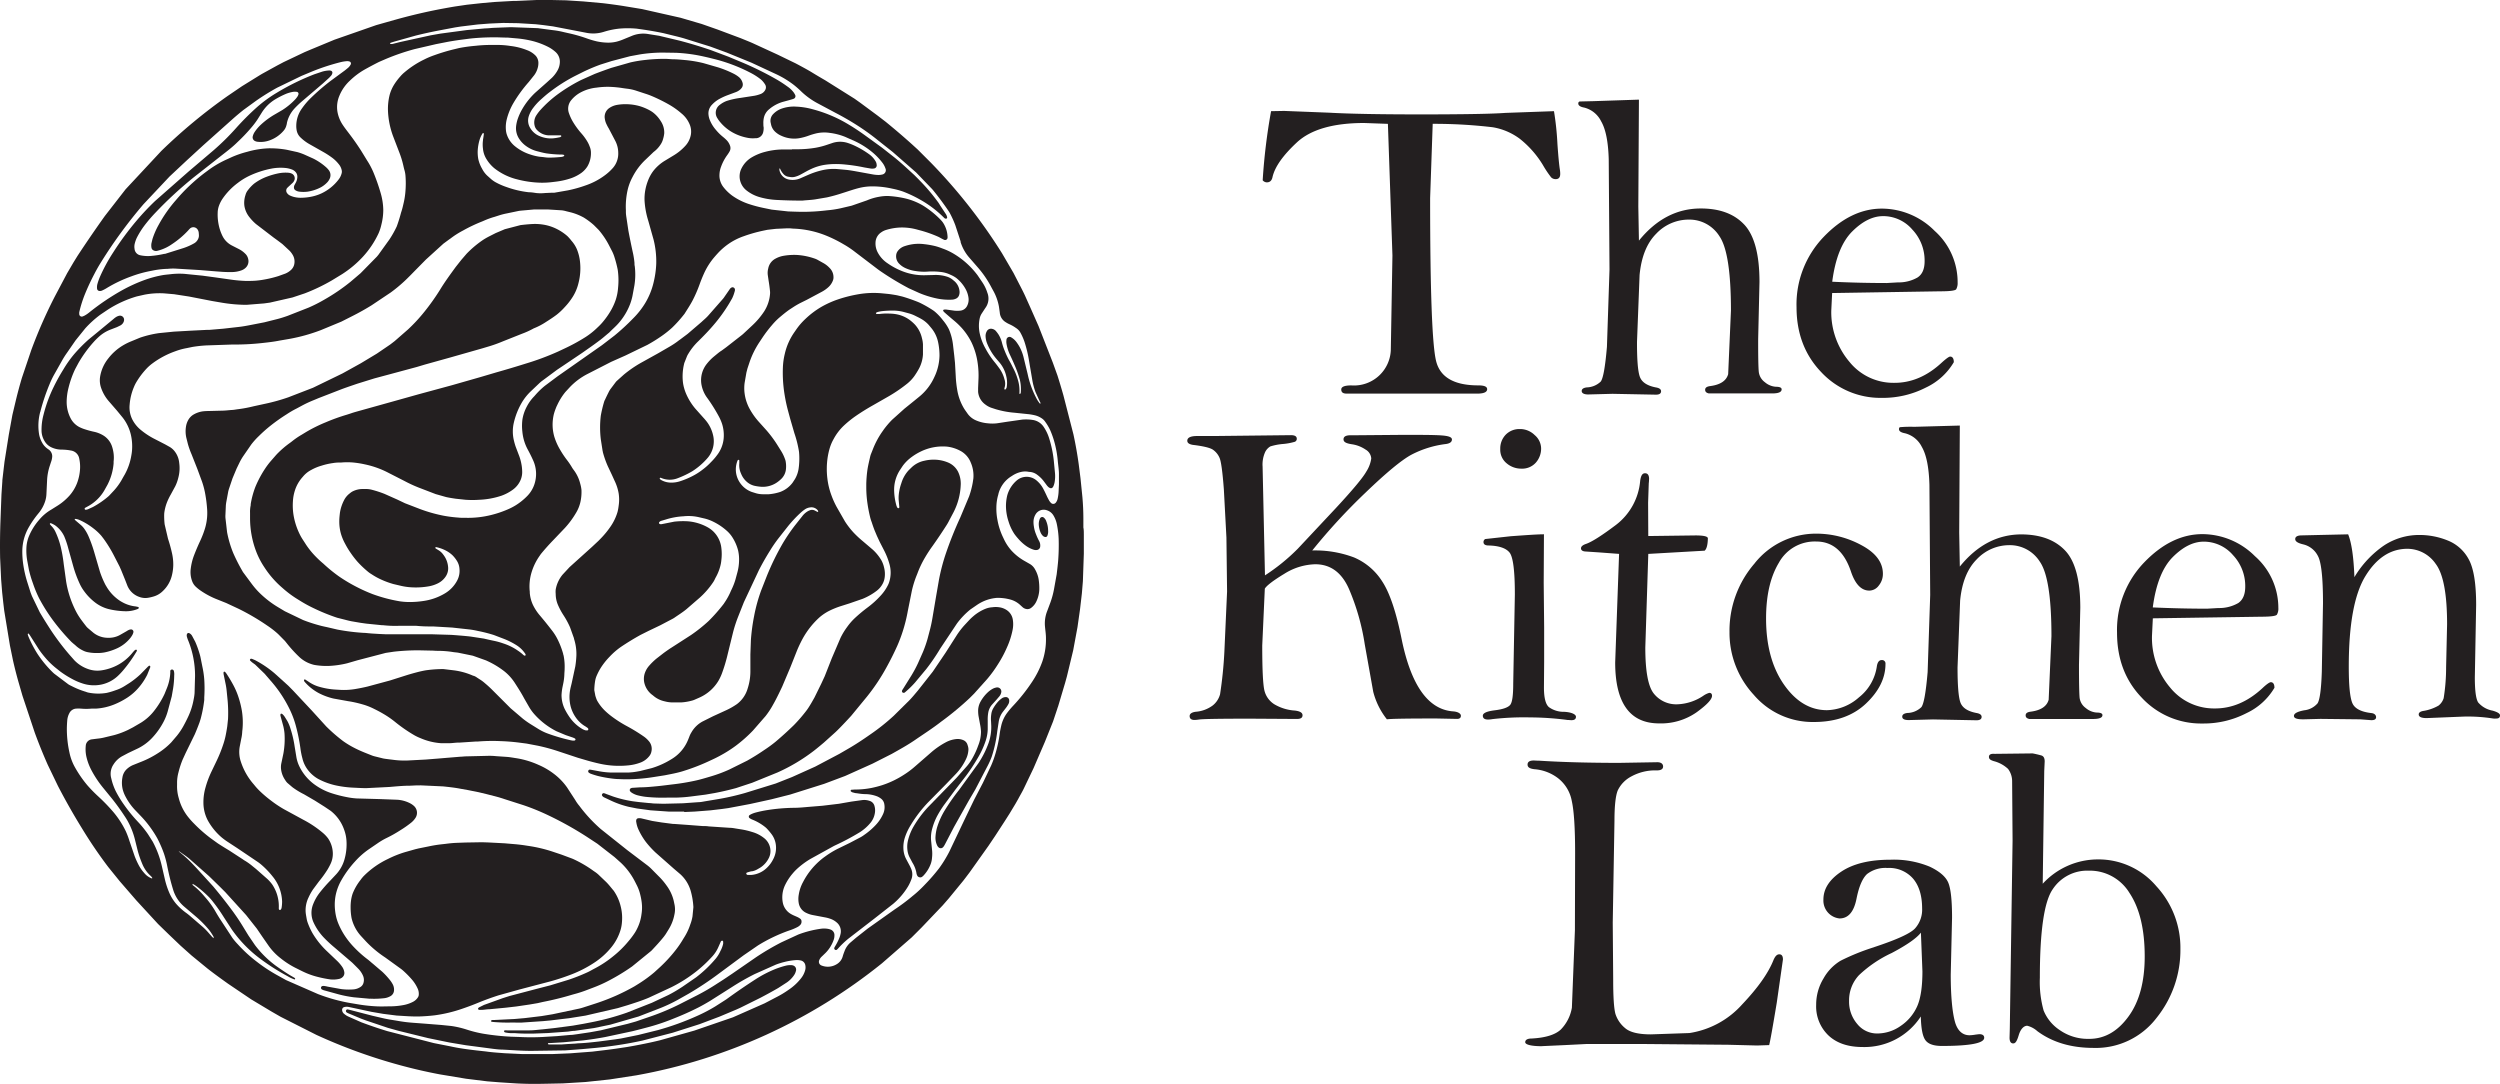 <svg xmlns="http://www.w3.org/2000/svg" viewBox="0 0 135 58.531" fill="#231f20" xmlns:v="https://vecta.io/nano"><path d="M58.527 28.838v1.058l-.051 1.491-.055.662-.099.85-.137.965-.232 1.25-.34 1.411-.095.344-.38 1.276c-.02.049-.035.099-.051.15l-.221.662-.442 1.104-.614 1.424-.497 1.04c-.097.21-.221.413-.327.614l-.148.261-.318.528-.267.42-.508.782-.367.545-1.014 1.427-.252.333-.097.126-.782.954-.327.375-1.139 1.195-.534.534-1.605 1.398a29.42 29.42 0 0 1-13.265 6.051l-1.435.221-1.305.139-1.232.075s-.883.02-1.312.026h-.358c-.265 0-.53-.011-.795-.022l-.954-.062-.662-.053-1.144-.141-1.431-.238a27.8 27.8 0 0 1-2.151-.497 29.08 29.08 0 0 1-4.498-1.632l-1.932-.978-.484-.278-1.104-.662-1.252-.846s-.757-.537-1.12-.828l-.846-.693-.594-.53-.647-.618-.57-.554-1.173-1.274-.899-1.038-.625-.773a24.53 24.53 0 0 1-1.398-2.056 35.43 35.43 0 0 1-1.314-2.316l-.552-1.146a28.28 28.28 0 0 1-.7-1.734l-.662-1.987-.221-.764a22.51 22.51 0 0 1-.289-1.137l-.168-.817-.309-1.884-.049-.413-.062-.574-.055-.693-.055-1.173a35.22 35.22 0 0 1 .018-1.95l.055-1.471.049-.733c-.001-.013-.001-.027 0-.04l.073-.632.042-.356.234-1.473.192-1.056.161-.678a23.17 23.17 0 0 1 .353-1.325l.508-1.506a26.11 26.11 0 0 1 1.272-2.893l.662-1.25.342-.583.221-.358a69.84 69.84 0 0 1 1.473-2.149l1.122-1.444 1.928-2.069c1.113-1.082 2.31-2.075 3.58-2.968l.773-.526.98-.607.121-.071.802-.442.351-.185 1.131-.537.311-.132 1.305-.541 2.25-.786 1.014-.287a30.37 30.37 0 0 1 2.047-.499A36.26 36.26 0 0 1 24.568.35l.649-.095.791-.086.662-.06 1.011-.057h.159l1.153-.053h.738l.835.018.932.06 1.051.095a31.82 31.82 0 0 1 1.064.144l1.058.174 2.074.468 1.146.336.863.303 1.245.466.497.203.128.055 1.374.632.965.468s.598.314.883.49a30.77 30.77 0 0 0 .718.426l1.583.994.311.221.943.698.426.327a38.87 38.87 0 0 1 1.422 1.217l.307.28.718.718a29.14 29.14 0 0 1 3.834 4.883l.621 1.064.327.636s.241.457.342.696l.245.545.442 1 .766 1.961.25.693a36.66 36.66 0 0 1 .325 1.086l.539 2.098a21.24 21.24 0 0 1 .287 1.625l.095.749.102 1.009a13.46 13.46 0 0 1 .053 1.153v.497c.024.11.024.232.024.351zM9.616 45.968l.013-.029-.013.026a.37.37 0 0 1 .053.026c.266.209.516.437.749.682l.208.221.883.969a26.78 26.78 0 0 1 1.104 1.407l.126.179c.245.347.457.713.68 1.073l.347.51c.327.436.717.82 1.157 1.139a12.91 12.91 0 0 0 .576.389 5.33 5.33 0 0 0 .342.205l.066.04c.011.009.02.019.027.031s.004.025 0 .038-.02.016-.033.015a1.92 1.92 0 0 1-.375-.177 11.78 11.78 0 0 1-1.442-.916c-.605-.444-1.133-.984-1.563-1.599l-.442-.68c-.175-.281-.366-.553-.572-.813a2.91 2.91 0 0 0-.221-.258 6.07 6.07 0 0 0-.662-.579c-.058-.043-.119-.083-.181-.119-.019-.004-.039-.004-.057 0v-.018c-.013 0-.013.018.005.018.005.033.026.062.055.077a4.1 4.1 0 0 1 .609.598 4.98 4.98 0 0 1 .543.733 9.74 9.74 0 0 0 .265.442l.687 1.049c.089.121.187.236.291.344a7.49 7.49 0 0 0 1.025.941 8.51 8.51 0 0 0 1.06.704l.521.289 1.729.757a9.26 9.26 0 0 0 1.722.479l.488.082c.308.05.618.083.93.099.272.015.543 0 .815 0a4.04 4.04 0 0 0 .711-.079 1.84 1.84 0 0 0 .466-.168c.106-.056.196-.139.261-.241.026-.039.041-.084.044-.13a.66.66 0 0 0-.046-.311 1.97 1.97 0 0 0-.325-.519c-.152-.176-.316-.341-.49-.495-.029-.026-.062-.051-.093-.075l-.855-.618c-.377-.247-.725-.537-1.036-.863l-.269-.291c-.252-.276-.429-.612-.515-.976-.035-.195-.052-.393-.051-.592-.001-.113.006-.226.02-.338.016-.131.046-.261.088-.386a2.89 2.89 0 0 1 .4-.707c.035-.04.062-.086.097-.128s.075-.091.117-.132c.377-.375.815-.683 1.296-.91.295-.148.602-.271.919-.367l.554-.157.172-.042.545-.11a7.4 7.4 0 0 1 .607-.104l.316-.035c.22-.03.441-.05.662-.057l.417-.015.883-.015.338.011.883.046.517.044a8.91 8.91 0 0 1 .709.088 7.76 7.76 0 0 1 1.411.333l.442.148.503.188a1.7 1.7 0 0 1 .166.068 6.51 6.51 0 0 1 .996.579c.042.033.086.062.13.091a1.63 1.63 0 0 1 .245.201l.331.316c.166.155.298.338.442.503l.022.033a2.49 2.49 0 0 1 .347.777 2.54 2.54 0 0 1 .079.868 1.97 1.97 0 0 1-.068.411 2.71 2.71 0 0 1-.503.963c-.263.325-.575.607-.925.835-.388.256-.803.469-1.237.636-.383.148-.774.276-1.17.384l-1.614.424-1.148.32a15.09 15.09 0 0 0-.992.356 14.89 14.89 0 0 1-.967.367c-.488.17-.992.29-1.504.358a10.13 10.13 0 0 1-.733.057c-.426.018-.848-.02-1.272-.044h-.02l-.749-.095-.627-.108-.883-.19-.311-.066a.54.54 0 0 0-.276 0c-.074.019-.122.09-.113.166.006.081.047.155.113.203a.92.92 0 0 0 .236.148l.691.305a23.95 23.95 0 0 0 1.391.473l2.522.649.883.174c.466.104.941.166 1.413.221l.515.057c.333.049.662.068 1.009.095l.914.044h1.709l.914-.038.517-.04.674-.051.868-.104.375-.051.649-.097a25.45 25.45 0 0 0 .762-.141 21.3 21.3 0 0 0 1.009-.221l1.855-.523 2.087-.718 1.709-.755.616-.322a5.26 5.26 0 0 0 .68-.409c.26-.173.49-.387.682-.634a1.21 1.21 0 0 0 .194-.367.59.59 0 0 0 .024-.333c-.026-.134-.136-.237-.272-.254-.078-.015-.157-.02-.236-.015a3.38 3.38 0 0 0-.609.099 3.97 3.97 0 0 0-.473.146l-1.144.51c-.421.211-.83.445-1.226.7l-1.192.755a10.96 10.96 0 0 1-.625.351 14.93 14.93 0 0 1-1.305.585 11.6 11.6 0 0 1-1.281.442 38.68 38.68 0 0 1-.961.25l-1.477.316a17.87 17.87 0 0 1-1.199.183l-1.069.102-.715.042h-.077c-.013.004-.025.01-.035.018v.036c.016.01.034.017.053.02h.698l.316-.022.338-.02c.086 0 .172-.018.258-.02.358-.013.713-.055 1.069-.095l.908-.119.294-.044.936-.19 1.06-.263c.742-.205 1.466-.468 2.166-.786a8.71 8.71 0 0 0 .932-.49l.603-.386a34.22 34.22 0 0 1 1.575-1.08 6.25 6.25 0 0 1 1.038-.543c.196-.08.398-.145.603-.197.084-.02.17-.03.256-.029a.4.4 0 0 1 .137.02c.112.036.179.15.157.265a.71.71 0 0 1-.128.287c-.1.141-.224.263-.367.362l-.468.303a27.88 27.88 0 0 1-.958.526l-1.086.539-.201.091-.934.393-1.078.406-1.44.459-1.634.424a21.25 21.25 0 0 1-1.685.296l-.373.049-.475.051-.733.066-.276.022-.636.046-1.828.026c-.519 0-1.033-.042-1.546-.068-.166 0-.331-.02-.497-.04l-1.497-.197-.883-.148-1.148-.236-1.603-.395-.574-.161-1.166-.393-.263-.097-.678-.283c-.036-.015-.072-.033-.106-.053-.016-.011-.029-.026-.038-.044-.014-.031-.009-.067.013-.093.016-.023.043-.035.071-.031a5.06 5.06 0 0 1 .25.06l1.078.28.581.135c.265.062.534.099.802.144a7.57 7.57 0 0 0 .771.099l.614.046.972.077.534.055c.282.041.559.106.83.194a6.55 6.55 0 0 0 .883.221c.504.084 1.012.139 1.522.163l.442.015c.417.022.835.022 1.252 0l.775-.046.713-.064c.113 0 .221-.02.336-.035l.727-.108.587-.106 1.449-.351.442-.124.866-.298a12.85 12.85 0 0 0 1.482-.627l.976-.497c.371-.191.732-.402 1.08-.632a18.22 18.22 0 0 0 .649-.426l.148-.099 1.279-.883c.446-.299.909-.572 1.387-.817l.903-.417a5.6 5.6 0 0 1 1.268-.32c.086-.009.172-.009.258 0a.85.85 0 0 1 .232.053c.128.05.209.178.199.316a.69.69 0 0 1-.035.221c-.091.269-.242.515-.442.718l-.201.194a.54.54 0 0 0-.15.221c-.014.044-.014.091 0 .135a.22.22 0 0 0 .139.135.91.91 0 0 0 .804-.068.7.7 0 0 0 .333-.428c.026-.095.062-.188.097-.28.066-.182.177-.344.322-.47l.303-.258.625-.492 1.444-1.025c.332-.22.651-.458.956-.713.014-.014.03-.026.046-.038.219-.176.425-.368.618-.572a10.03 10.03 0 0 0 .797-.914c.207-.284.39-.584.55-.897l.828-1.742.51-1.058.477-.916.442-.93c.094-.215.174-.437.238-.662a7.14 7.14 0 0 0 .221-1.031c.02-.15.049-.3.082-.442a1.84 1.84 0 0 1 .318-.702c.104-.138.215-.27.333-.395a9.64 9.64 0 0 0 1.022-1.292c.225-.336.408-.699.545-1.08a3.68 3.68 0 0 0 .201-1.27c0-.221-.035-.422-.053-.634a1.81 1.81 0 0 1 .121-.837l.174-.466c.083-.231.147-.468.192-.709l.144-.804s.068-.539.086-.81a10.99 10.99 0 0 0 .022-1.104 4.96 4.96 0 0 0-.097-.788 1.47 1.47 0 0 0-.185-.479c-.079-.132-.204-.231-.351-.278a.51.51 0 0 0-.627.245c-.068.122-.102.26-.099.4 0 .072.007.146.02.221.02.144.057.285.113.42a2.96 2.96 0 0 0 .174.38.5.5 0 0 1 .055.289c-.006.096-.079.175-.174.188a.39.39 0 0 1-.194-.02c-.145-.048-.282-.118-.406-.208-.156-.113-.297-.244-.422-.391-.071-.079-.137-.161-.199-.247a2.55 2.55 0 0 1-.311-.662c-.083-.245-.131-.501-.141-.76-.008-.223.015-.446.068-.662a1.64 1.64 0 0 1 .517-.808c.306-.258.754-.258 1.06 0 .143.119.263.263.353.426a7.15 7.15 0 0 1 .194.393c.043.097.092.191.146.283a.58.58 0 0 0 .099.121.17.17 0 0 0 .24-.007c.008-.008.014-.017.02-.026a.48.48 0 0 0 .091-.197 2.33 2.33 0 0 0 .051-.353l.02-.417v-.576c0-.19-.035-.424-.057-.636-.026-.33-.08-.657-.161-.978a4.74 4.74 0 0 0-.265-.768 2.85 2.85 0 0 0-.291-.475c-.041-.052-.091-.098-.146-.135a1.14 1.14 0 0 0-.397-.174 3.17 3.17 0 0 0-.294-.053l-.791-.082c-.337-.027-.671-.09-.996-.185l-.265-.086c-.112-.041-.217-.099-.311-.172a.94.94 0 0 1-.391-.687v-.199l.018-.442c.016-.305.002-.61-.042-.912-.052-.383-.162-.755-.327-1.104-.132-.268-.298-.518-.492-.744a4.13 4.13 0 0 0-.455-.442 21.13 21.13 0 0 1-.515-.442c-.024-.022-.047-.047-.066-.073s-.006-.06.02-.075c.062-.013.115-.013.168-.004l.413.057a1.65 1.65 0 0 0 .298 0 .46.46 0 0 0 .391-.269c.068-.136.092-.291.068-.442a1.36 1.36 0 0 0-.146-.442c-.128-.24-.305-.451-.519-.618a1.51 1.51 0 0 0-.294-.163 1.61 1.61 0 0 0-.572-.161c-.204-.023-.409-.03-.614-.02-.232.021-.466.012-.696-.024a1.94 1.94 0 0 1-.605-.181c-.112-.056-.213-.131-.3-.221a.56.56 0 0 1-.159-.442.44.44 0 0 1 .088-.238.74.74 0 0 1 .367-.263c.144-.049.292-.084.442-.106.211-.029.425-.029.636 0 .197.022.392.057.585.104a3.22 3.22 0 0 1 .378.126c.232.081.454.187.662.316.481.295.901.679 1.239 1.131l.267.395c.113.171.202.358.263.554a.85.85 0 0 1-.108.815l-.033.049-.163.25c-.055.083-.093.176-.113.274a1.95 1.95 0 0 0 0 .791c.062.292.17.573.318.833a4.43 4.43 0 0 0 .486.727 6.26 6.26 0 0 1 .241.316c.136.18.235.386.291.605.055.157.055.329 0 .486-.002.026-.002.033 0 .04 0 .013 0 .029.015.033s.026.006.038 0a.22.22 0 0 0 .075-.155 1.41 1.41 0 0 0-.022-.534 1.74 1.74 0 0 0-.367-.764l-.155-.181a3.04 3.04 0 0 1-.508-.828 1.16 1.16 0 0 1-.091-.384.51.51 0 0 1 .068-.305c.057-.102.176-.152.289-.121a.36.36 0 0 1 .201.119 1.92 1.92 0 0 1 .144.192 1.57 1.57 0 0 1 .183.442c.036.142.083.28.139.415a5.06 5.06 0 0 0 .221.486 5.43 5.43 0 0 1 .221.42 3.3 3.3 0 0 1 .287.715 1.96 1.96 0 0 1 .075.609c-.002.032-.002.065 0 .097 0 0 0 .018.011.018s.029 0 .035-.013c.012-.016.02-.034.024-.053.022-.238.004-.479-.053-.711-.072-.255-.16-.505-.265-.749a14.84 14.84 0 0 0-.278-.616c-.086-.187-.145-.384-.177-.587a.67.67 0 0 1 0-.179c-.003-.093.07-.17.162-.173.039-.001.077.011.107.034.103.061.193.142.265.238s.136.195.192.3a2.36 2.36 0 0 1 .197.521l.221.908a5.03 5.03 0 0 0 .459 1.287c.056.113.125.219.205.316h.018s.02-.022.018-.029l-.086-.179-.188-.417a3.66 3.66 0 0 1-.181-.691l-.163-.961c-.055-.36-.14-.715-.252-1.062a3 3 0 0 0-.236-.523c-.056-.089-.131-.165-.221-.221a2 2 0 0 0-.344-.199c-.077-.034-.151-.074-.221-.121a.66.66 0 0 1-.311-.506l-.044-.316c-.05-.288-.146-.566-.283-.824l-.121-.221c-.205-.397-.458-.767-.753-1.102l-.442-.508c-.215-.245-.376-.532-.473-.844a.24.24 0 0 0 0-.038l-.285-.87c-.081-.217-.177-.429-.285-.634a1.46 1.46 0 0 0-.082-.137 15.83 15.83 0 0 0-.83-1.117l-.051-.06-.87-.903-1.261-1.104-.795-.629c-.377-.305-.771-.587-1.181-.846a14.97 14.97 0 0 0-1.104-.634l-1-.534a4.01 4.01 0 0 1-.837-.603 5.58 5.58 0 0 0-.415-.369 5.13 5.13 0 0 0-.93-.572l-1.371-.638-1.325-.541-.897-.329-.442-.137-.883-.276c-.305-.097-.616-.163-.923-.241l-.289-.071a18.26 18.26 0 0 0-1.137-.199l-.294-.042a5.28 5.28 0 0 0-.974 0l-.119.015c-.236.034-.468.087-.696.159a1.9 1.9 0 0 1-.905.055l-.682-.132-1.153-.221-.552-.073-.375-.042-.952-.057-.806-.013-.735.033-.636.049-.927.113-.294.046-.958.181a23.24 23.24 0 0 0-1.164.258l-1.186.333-.17.055c-.013.005-.023.013-.031.024s-.003.022 0 .033c.004.006.01.01.018.011.032.003.065.003.097 0l.424-.106 1.65-.362.53-.093 1.418-.19.992-.091c.144 0 .289-.02.442-.029l.378-.015.576-.022 1.431.053a1.17 1.17 0 0 1 .119.015l.689.091c.205.022.408.058.607.108l.252.057a8.09 8.09 0 0 1 .954.269 4.92 4.92 0 0 0 .57.172 3.07 3.07 0 0 0 .612.071 1.89 1.89 0 0 0 .473-.055 2.73 2.73 0 0 0 .393-.137l.406-.166a1.61 1.61 0 0 1 .883-.11l.607.097 1.104.263a24.28 24.28 0 0 1 1.694.512l.93.349.826.344c.625.267 1.234.571 1.824.91a6.8 6.8 0 0 1 .548.36 1.43 1.43 0 0 1 .333.311c.031.042.059.087.082.135a.15.15 0 0 1-.051.206c-.01.006-.021.011-.033.015-.075.029-.152.046-.221.068l-.364.099a2 2 0 0 0-.729.395.82.82 0 0 0-.287.464c-.022.104-.031.21-.026.316 0 .066 0 .132.015.199a.92.92 0 0 1-.024.256c-.035.171-.174.302-.347.327a.3.3 0 0 1-.06 0 1.46 1.46 0 0 1-.442-.02 2.67 2.67 0 0 1-.784-.278c-.256-.14-.485-.327-.674-.55-.061-.068-.115-.142-.161-.221a.53.53 0 0 1 .13-.735c.122-.095.251-.166.389-.213.234-.073.474-.125.718-.157l.746-.115c.111-.019.219-.049.325-.088a.47.47 0 0 0 .267-.221.29.29 0 0 0-.015-.318 1.14 1.14 0 0 0-.219-.256c-.183-.144-.38-.269-.587-.373-.625-.323-1.286-.571-1.97-.738a16.33 16.33 0 0 0-.735-.17 8.62 8.62 0 0 0-1.281-.157l-.715-.011c-.418 0-.835.033-1.248.099l-.528.097-1 .263-.587.185c-.312.112-.618.241-.916.384l-.442.221a8.83 8.83 0 0 0-1.407.894c-.159.119-.309.254-.457.386-.154.137-.293.288-.417.453a1.51 1.51 0 0 0-.238.442c-.075.222-.045.466.082.662.118.195.296.345.508.428.215.091.447.132.68.119.126-.009.251-.028.373-.057.04-.003.078-.02.106-.049.004-.011.004-.024 0-.035 0 0-.018-.024-.026-.024h-.674c-.235-.015-.455-.121-.614-.294-.059-.062-.101-.138-.121-.221a.71.71 0 0 1 .095-.572c.058-.089.121-.174.19-.254.314-.352.666-.668 1.051-.941a8.99 8.99 0 0 1 1.164-.702l.744-.333a28 28 0 0 1 .897-.327l1.031-.294a6.87 6.87 0 0 1 .844-.137 9 9 0 0 1 1.011-.055c.139 0 .278.015.417.022.221 0 .442.022.662.042.343.03.684.087 1.018.17l.764.221c.281.087.554.197.817.327.108.051.211.114.305.188.111.085.189.206.221.342a.31.31 0 0 1-.029.221.53.53 0 0 1-.086.108c-.073.068-.159.12-.252.155l-.428.159c-.156.057-.307.126-.453.205a1.62 1.62 0 0 0-.42.331c-.129.138-.194.324-.177.512a1.03 1.03 0 0 0 .06.269c.081.211.2.405.349.574.111.133.234.255.369.364.067.054.131.111.192.172.085.084.15.186.19.298a.37.37 0 0 1-.015.309 1.75 1.75 0 0 1-.128.201c-.145.198-.26.416-.342.647a1.3 1.3 0 0 0-.082.409c-.013.249.065.494.221.689a2.4 2.4 0 0 0 .47.453 3.4 3.4 0 0 0 .868.442 7.05 7.05 0 0 0 .821.221l.442.091.883.097s.543.022.815.022a10.91 10.91 0 0 0 1.29-.082 5.47 5.47 0 0 0 .733-.11l.598-.141.826-.287a2.92 2.92 0 0 1 .647-.192c.169-.033.342-.047.515-.042.271.016.54.052.806.108a3.46 3.46 0 0 1 1.053.406c.306.189.59.412.848.662a2.5 2.5 0 0 1 .152.157.9.9 0 0 1 .108.144 1.48 1.48 0 0 1 .221.711.3.3 0 0 1 0 .06.13.13 0 0 1-.132.128c-.018 0-.035-.004-.051-.011-.049-.02-.095-.046-.144-.071s-.115-.066-.174-.093c-.287-.127-.582-.234-.883-.32l-.232-.062c-.313-.09-.638-.129-.963-.117a3 3 0 0 0-.74.13.91.91 0 0 0-.267.132.68.68 0 0 0-.303.532c-.013.193.03.386.121.556a1.6 1.6 0 0 0 .532.583c.244.171.508.313.786.422a3.14 3.14 0 0 0 1.204.221l.517-.013a2.02 2.02 0 0 1 .687.086.95.95 0 0 1 .331.179l.044.038c.171.131.282.325.309.539a.5.5 0 0 1-.022.254c-.028.082-.09.149-.17.183-.069.033-.144.051-.221.053-.252.012-.505-.006-.753-.053-.344-.068-.681-.171-1.005-.307l-.561-.254c-.533-.281-1.049-.593-1.546-.934l-.115-.082-1.234-.939c-.204-.16-.419-.304-.645-.431a7.02 7.02 0 0 0-.961-.473c-.529-.21-1.088-.331-1.656-.36-.093 0-.185-.013-.278-.02h-.139l-.616.029-.442.051s-.3.06-.442.095c-.283.068-.563.151-.837.25-.289.099-.563.236-.815.409a3.51 3.51 0 0 0-.59.512 8.1 8.1 0 0 0-.21.238c-.213.254-.39.535-.528.837a7.92 7.92 0 0 0-.247.609c-.109.303-.238.598-.386.883-.128.241-.278.466-.422.696a.43.43 0 0 1-.038.049 6.81 6.81 0 0 1-.638.709c-.175.159-.36.307-.554.442-.25.175-.51.337-.777.484l-1.181.572-.78.347-1.292.662c-.348.181-.663.417-.934.7l-.243.263c-.177.217-.325.455-.442.709a1.71 1.71 0 0 0-.079.181 2.79 2.79 0 0 0-.106.32 2.44 2.44 0 0 0-.049.83 2.62 2.62 0 0 0 .075.371c.076.247.181.485.314.707.106.184.223.361.351.53a3.9 3.9 0 0 1 .3.442 1.3 1.3 0 0 0 .079.115 2.02 2.02 0 0 1 .347.709l.026.097c.024.09.04.181.051.274.01.212-.007.424-.051.632a2 2 0 0 1-.261.643 4.72 4.72 0 0 1-.581.782l-.645.676a12.08 12.08 0 0 0-.623.696c-.03.036-.057.073-.082.113-.194.269-.343.567-.442.883a2.63 2.63 0 0 0-.106 1.08.6.6 0 0 1 0 .06c.018.218.073.432.163.632.097.203.219.393.364.565a21.49 21.49 0 0 1 .687.852 2.81 2.81 0 0 1 .311.508c.116.238.209.487.28.742 0 .033.018.064.024.097a3.1 3.1 0 0 1 .053.713c0 .099-.013.199-.015.298-.006.159-.025.317-.057.473l-.04.194c-.03.146-.048.293-.055.442 0 .26.058.516.17.751.066.131.139.258.221.38.177.274.412.506.689.678.068.044.143.078.221.099.033.003.066.003.099 0 .02 0 .038-.015.042-.035s.006-.037 0-.055c-.014-.023-.033-.042-.055-.057a1.89 1.89 0 0 0-.166-.108c-.173-.113-.323-.259-.442-.428a1.87 1.87 0 0 1-.291-.627 2.09 2.09 0 0 1-.024-.87c.022-.13.06-.258.088-.386l.19-.883c.032-.196.052-.394.06-.592a2.65 2.65 0 0 0-.128-.901c0-.038-.02-.077-.033-.115l-.181-.506c-.098-.225-.215-.441-.349-.647-.113-.172-.211-.353-.294-.541-.087-.194-.132-.404-.132-.616-.008-.079-.008-.159 0-.238a1.73 1.73 0 0 1 .371-.804l.38-.409 1.21-1.091.349-.327.097-.099a4.79 4.79 0 0 0 .579-.707 2.77 2.77 0 0 0 .353-.753 2.5 2.5 0 0 0 .06-.331c.035-.223.035-.45 0-.674-.041-.237-.116-.466-.221-.682l-.148-.325-.221-.468a5.1 5.1 0 0 1-.263-.751c0-.024-.011-.051-.015-.077l-.095-.609a5.33 5.33 0 0 1 0-1.287c.046-.254.106-.506.181-.753.009-.032.022-.063.04-.091a13.04 13.04 0 0 1 .199-.413 1.4 1.4 0 0 1 .088-.155l.287-.382a.59.59 0 0 1 .066-.075l.384-.344c.312-.258.648-.486 1.003-.68l.852-.473.636-.369c.153-.09.301-.188.442-.296.035-.029.075-.055.113-.082l.397-.298.755-.647c.124-.119.256-.221.373-.358l.775-.883c.035-.04.067-.083.095-.128l.272-.393c.024-.039.058-.072.099-.093s.079-.02.115 0a.13.13 0 0 1 .071.13c0 .033-.008.066-.02.097a1.99 1.99 0 0 1-.13.353l-.139.241c-.251.422-.538.822-.859 1.195-.265.314-.552.607-.846.897a3.21 3.21 0 0 0-.523.662c-.029.045-.054.092-.075.141l-.117.296c-.019.043-.033.087-.042.132-.077.33-.095.671-.053 1.007.028.183.077.362.146.534.128.311.303.6.521.857l.442.495a3.06 3.06 0 0 1 .117.135 1.9 1.9 0 0 1 .4.813c.098.42-.005.862-.28 1.195a3.74 3.74 0 0 1-.85.742c-.246.145-.504.268-.771.369-.299.121-.634.113-.927-.02-.006-.002-.013-.002-.02 0s-.022.009-.031.018-.005.024 0 .035c.013.023.031.043.053.057a1.08 1.08 0 0 0 .488.15c.186.011.373-.013.55-.071.228-.073.449-.165.662-.274.196-.099.381-.216.554-.351a3.51 3.51 0 0 0 .459-.411c.114-.112.219-.232.314-.36a1.73 1.73 0 0 0 .369-.927c.021-.258-.007-.517-.084-.764-.047-.145-.108-.286-.181-.42-.183-.339-.387-.666-.612-.978-.169-.222-.281-.482-.327-.757a1.41 1.41 0 0 1 .298-1.104 2.56 2.56 0 0 1 .404-.409c.13-.104.258-.221.395-.303l.241-.177.784-.612a1.67 1.67 0 0 0 .139-.113l.495-.462a4.17 4.17 0 0 0 .629-.742 2.05 2.05 0 0 0 .322-.95c.004-.046.004-.093 0-.139a8.68 8.68 0 0 0-.079-.59l-.04-.276a.93.93 0 0 1 .022-.375c.043-.225.186-.419.389-.526.137-.076.287-.129.442-.155.255-.044.515-.058.773-.042a3.62 3.62 0 0 1 .93.201c.044.016.086.035.126.057l.347.194c.12.071.228.16.322.263a.69.69 0 0 1 .194.466c.004.06-.004.12-.024.177-.046.131-.122.251-.221.349-.11.105-.233.196-.367.269l-.828.442-.373.185a4.64 4.64 0 0 0-.327.19l-.25.163c-.183.13-.358.274-.53.42-.141.122-.271.255-.391.397-.182.211-.352.432-.508.662l-.188.283a4.73 4.73 0 0 0-.512 1.029l-.126.378-.057.221-.095.548c-.028.198-.028.398 0 .596a2.38 2.38 0 0 0 .236.755 3.78 3.78 0 0 0 .506.735l.442.492c.204.235.391.486.559.749l.243.389a2.19 2.19 0 0 1 .194.413.62.62 0 0 1 .04.152 1.48 1.48 0 0 1 .013.358.85.85 0 0 1-.291.59 1.48 1.48 0 0 1-.121.102c-.258.204-.581.308-.91.291-.132-.009-.264-.028-.393-.057-.161-.041-.308-.122-.428-.236a1.12 1.12 0 0 1-.28-.409c-.082-.175-.116-.368-.099-.561v-.159c0-.015-.026-.04-.042-.035s-.023.008-.033.015-.018.02-.022.033a1.28 1.28 0 0 0-.057.762 1.31 1.31 0 0 0 .828.925l.17.053c.139.047.284.071.431.071h.318c.211-.017.419-.06.621-.126a1.49 1.49 0 0 0 .662-.495l.13-.199a1.57 1.57 0 0 0 .194-.539c.043-.292.053-.589.029-.883a1.17 1.17 0 0 0-.015-.117 6.01 6.01 0 0 0-.241-.943l-.221-.762-.135-.499c-.1-.385-.174-.777-.221-1.173a7.27 7.27 0 0 1-.042-1.104c.009-.252.044-.502.104-.746.096-.421.274-.82.523-1.173l.102-.148a3.53 3.53 0 0 1 .481-.554c.258-.248.544-.465.852-.647.293-.169.602-.309.923-.417a7.27 7.27 0 0 1 1.124-.28 4.87 4.87 0 0 1 1.23-.046l.276.027.139.015a9.75 9.75 0 0 1 .411.066l.272.064c.28.079.554.177.826.283l.11.046c.267.128.525.276.771.442.033.022.062.051.093.075.151.133.288.281.409.442a2.44 2.44 0 0 1 .322.49c.116.274.19.563.221.859l.066.572.038.375.042.735c.011.238.037.476.077.711a2.82 2.82 0 0 0 .362 1.005c.057.095.126.185.19.278a1.07 1.07 0 0 0 .475.382c.195.082.403.134.614.152a2.13 2.13 0 0 0 .517 0l.55-.084.806-.115a2.35 2.35 0 0 1 .556.018.86.86 0 0 1 .581.347 2.33 2.33 0 0 1 .32.662 6.17 6.17 0 0 1 .247 1.204l.064.662a1.88 1.88 0 0 1-.022.497 1.02 1.02 0 0 1-.064.208c-.062.13-.148.135-.258.055a.71.71 0 0 1-.119-.132l-.155-.208a1.72 1.72 0 0 0-.34-.331c-.111-.086-.243-.139-.382-.155-.06 0-.119-.015-.179-.022-.099-.008-.199-.003-.296.018a1.41 1.41 0 0 0-.512.221 1.57 1.57 0 0 0-.735.996c0 .027-.013.051-.02.077a2.57 2.57 0 0 0-.084.647 3.2 3.2 0 0 0 .06.662c.058.327.161.644.307.943l.033.071a2.59 2.59 0 0 0 .386.601 2.85 2.85 0 0 0 .722.585l.294.168c.122.069.221.172.287.296a1.62 1.62 0 0 1 .194.539c.028.183.04.369.035.554-.009.212-.059.421-.148.614a.91.91 0 0 1-.294.371c-.075.058-.171.079-.263.06-.072-.014-.139-.047-.194-.095l-.148-.135a1.26 1.26 0 0 0-.539-.287c-.206-.054-.417-.082-.629-.084-.059-.002-.118.002-.177.011-.251.031-.495.106-.72.221-.101.051-.197.109-.289.174l-.322.221c-.273.222-.518.478-.727.762l-.903 1.356a10.65 10.65 0 0 1-.755 1.104l-.598.718a5.09 5.09 0 0 1-.541.528l-.013.011c-.037.03-.091.03-.128 0-.03-.029-.037-.074-.018-.11s.039-.069.062-.102l.442-.709a6.59 6.59 0 0 0 .347-.647l.274-.618a6.54 6.54 0 0 0 .243-.693l.106-.404a7.02 7.02 0 0 0 .155-.698l.199-1.177.163-.941c.092-.481.217-.956.375-1.42.225-.659.485-1.305.777-1.937l.475-1.137c.088-.25.155-.507.199-.768l.029-.197c.025-.292-.024-.586-.141-.855a1.22 1.22 0 0 0-.572-.638 2 2 0 0 0-.698-.221c-.485-.044-.972.044-1.411.254-.18.086-.352.188-.512.307a2.24 2.24 0 0 0-.431.411c-.066.082-.119.174-.181.263a1.96 1.96 0 0 0-.331 1.186c.01.252.05.501.117.744.01.038.025.076.044.11.007.018.021.034.038.044.018.005.037.005.055 0 0 0 .02-.02.022-.031.003-.019.003-.038 0-.057l-.026-.278c-.014-.125-.014-.252 0-.378a2.61 2.61 0 0 1 .137-.598c.072-.244.195-.469.36-.662.057-.064.121-.121.183-.183a1.4 1.4 0 0 1 .711-.373c.187-.044.38-.062.572-.055.239.008.475.06.696.152a1.06 1.06 0 0 1 .543.503 1.47 1.47 0 0 1 .141.733 3.51 3.51 0 0 1-.386 1.449l-.241.457a2.53 2.53 0 0 1-.159.276 27.26 27.26 0 0 1-.733 1.089 7.33 7.33 0 0 0-.393.598c-.17.284-.314.584-.428.894l-.06.148c-.096.247-.174.501-.234.76l-.221 1.104a8.4 8.4 0 0 1-.278 1.117c-.085.265-.184.525-.296.78a15.56 15.56 0 0 1-.579 1.155 10.68 10.68 0 0 1-1.06 1.588l-.846 1.029s-.554.607-.85.883l-.621.559s-.364.309-.554.453c-.606.464-1.264.856-1.961 1.166l-1.363.554-.87.287a15.02 15.02 0 0 1-1.142.265l-.508.088-.711.091a7.85 7.85 0 0 1-.932.071h-.442a8.68 8.68 0 0 1-1.151-.044 3.52 3.52 0 0 1-.431-.082 1.12 1.12 0 0 1-.307-.135.43.43 0 0 1-.077-.064c-.046-.04-.05-.11-.01-.156.015-.017.034-.029.056-.034.025-.01.051-.015.077-.015l.397-.026c.305 0 .609-.031.912-.06s.579-.068.87-.102a11.83 11.83 0 0 0 1.155-.19c.3-.062.592-.152.883-.238a7.49 7.49 0 0 0 1.005-.375l.961-.477a12.27 12.27 0 0 0 .912-.568 7.35 7.35 0 0 0 .625-.457 18.88 18.88 0 0 0 .987-.897 8.26 8.26 0 0 0 .676-.784c.044-.057.084-.117.124-.179a6.58 6.58 0 0 0 .221-.371l.088-.155.36-.733.192-.413.378-.963.473-1.104a3.63 3.63 0 0 1 .36-.594 3.19 3.19 0 0 1 .402-.466 8.39 8.39 0 0 1 .702-.587 4.88 4.88 0 0 0 .707-.64 2.39 2.39 0 0 0 .375-.534 1.08 1.08 0 0 0 .079-.181c.104-.317.112-.659.022-.98a3.91 3.91 0 0 0-.28-.722l-.245-.477-.152-.325-.13-.309a7.86 7.86 0 0 1-.155-.442 2.04 2.04 0 0 1-.084-.265c-.066-.271-.118-.545-.155-.821a6.12 6.12 0 0 1-.053-.753v-.221a6.54 6.54 0 0 1 .066-.791c.035-.221.093-.455.144-.682a1.02 1.02 0 0 1 .055-.17l.088-.221c.139-.359.323-.699.548-1.011l.033-.049c.141-.193.296-.376.464-.545l.662-.594s.528-.424.788-.638c.358-.288.642-.656.83-1.075a2.8 2.8 0 0 0 .276-1.157c0-.239-.024-.477-.073-.711a1.77 1.77 0 0 0-.349-.751l-.166-.199c-.12-.131-.26-.241-.415-.327-.097-.057-.201-.104-.3-.155a1.89 1.89 0 0 0-.371-.141l-.192-.051c-.191-.056-.388-.087-.587-.093-.192-.003-.383.005-.574.022a1.98 1.98 0 0 0-.276.044c-.039.009-.076.023-.11.042 0 0-.013.02-.018.033s.013.04.031.04a.89.89 0 0 0 .179 0 3.01 3.01 0 0 1 .537-.018 2.07 2.07 0 0 1 .53.075c.198.058.384.15.55.272.095.072.184.151.267.236a1.61 1.61 0 0 1 .391.751 1.51 1.51 0 0 1 .053.333v.537a1.84 1.84 0 0 1-.221.777c-.073.134-.154.263-.241.389a2.08 2.08 0 0 1-.38.404c-.31.249-.639.475-.983.676l-.914.523a12.02 12.02 0 0 0-.894.559c-.223.155-.435.326-.634.512-.227.214-.417.464-.563.74-.085.15-.153.31-.203.475a3.81 3.81 0 0 0-.11.484 4.23 4.23 0 0 0-.018 1.168 3.9 3.9 0 0 0 .221.908 4.51 4.51 0 0 0 .287.634l.442.771c.136.212.291.413.462.598a5.41 5.41 0 0 0 .495.462l.545.464a2.49 2.49 0 0 1 .462.57 1.46 1.46 0 0 1 .146.389c.049.187.059.381.029.572a.98.98 0 0 1-.11.32c-.079.146-.189.273-.322.373a3.26 3.26 0 0 1-.757.431l-.713.247-.417.132a4.42 4.42 0 0 0-.7.283c-.17.089-.33.197-.477.32-.377.337-.692.736-.934 1.179a7.07 7.07 0 0 0-.291.609l-.367.925-.442 1.045s-.303.649-.484.958c-.119.222-.258.433-.413.632l-.68.78c-.284.297-.592.57-.921.817a6.79 6.79 0 0 1-.614.406c-.234.138-.475.263-.722.375a11.23 11.23 0 0 1-1.575.612c-.305.091-.618.146-.93.208l-.629.099a9.28 9.28 0 0 1-.848.095 7.85 7.85 0 0 1-.994.011 3.02 3.02 0 0 1-.338-.024c-.263-.031-.524-.077-.782-.139-.141-.036-.281-.08-.417-.13-.036-.016-.071-.037-.102-.062-.028-.03-.035-.074-.015-.11.016-.03.048-.048.082-.046a.52.52 0 0 1 .079.011l.468.086c.19.033.382.053.574.06h.954c.166-.007.331-.026.495-.057l.135-.024.638-.159a4.48 4.48 0 0 0 1.064-.484 2.15 2.15 0 0 0 .883-1.02l.068-.166a1.26 1.26 0 0 1 .128-.267 1.52 1.52 0 0 1 .607-.585l.552-.276.651-.298c.224-.099.439-.219.64-.358a1.61 1.61 0 0 0 .579-.835c.095-.29.146-.593.15-.899v-.954l.029-.795a10.52 10.52 0 0 1 .17-1.261c.089-.476.218-.943.384-1.398l.305-.777a13.94 13.94 0 0 1 .863-1.767 9.73 9.73 0 0 1 .662-.972l.395-.499c.065-.085.144-.16.232-.221a.72.72 0 0 1 .157-.084c.099-.043.212-.036.305.02l.124.064c.012 0 .023-.005.031-.013s.004-.025 0-.038c-.007-.019-.017-.036-.031-.051a.44.44 0 0 0-.413-.141.63.63 0 0 0-.276.108 2.22 2.22 0 0 0-.203.159 6.84 6.84 0 0 0-.696.738l-.492.625a7.25 7.25 0 0 0-.497.72 13.94 13.94 0 0 0-.59 1.038l-.81 1.727-.322.813a7.37 7.37 0 0 0-.258.795l-.289 1.177c-.085.368-.193.73-.325 1.084-.05.13-.11.255-.179.375a2.27 2.27 0 0 1-1.045.916l-.221.097a.94.94 0 0 1-.128.049 2.9 2.9 0 0 1-.627.108h-.417c-.159.002-.317-.018-.47-.06a1.38 1.38 0 0 1-.616-.307c-.02-.017-.042-.034-.064-.049a1.13 1.13 0 0 1-.393-.561c-.07-.217-.06-.452.026-.662a1.18 1.18 0 0 1 .221-.353 3.47 3.47 0 0 1 .384-.373l.393-.305s.258-.188.393-.272l1.086-.7c.334-.229.65-.481.947-.755.292-.29.564-.599.815-.925l.033-.051c.128-.185.238-.382.329-.587.026-.068.062-.132.091-.199.07-.15.129-.305.177-.464l.104-.384c.06-.216.092-.439.095-.662a2.16 2.16 0 0 0-.051-.532 2.44 2.44 0 0 0-.34-.76c-.071-.104-.154-.2-.247-.285a3.19 3.19 0 0 0-.753-.512 2.26 2.26 0 0 0-.523-.185l-.221-.051c-.284-.07-.579-.089-.87-.057a3.82 3.82 0 0 0-.936.168l-.247.073c-.052.012-.099.043-.13.086-.007.018-.007.038 0 .055s.024.031.042.038c.038.01.079.01.117 0l.682-.135h.02c.237-.024.476-.029.713-.013.364.032.718.14 1.038.316a1.54 1.54 0 0 1 .305.221 1.47 1.47 0 0 1 .442.883 2.68 2.68 0 0 1 0 .693 1.77 1.77 0 0 1-.062.331c-.056.205-.136.402-.241.587-.026.046-.046.095-.071.144a1.1 1.1 0 0 1-.071.119c-.203.303-.444.58-.715.824l-.722.625c-.21.174-.442.316-.662.47-.033.022-.068.04-.104.06l-.651.342s-.417.201-.627.3l-.442.221a14.55 14.55 0 0 0-1.051.643c-.218.152-.419.326-.601.519-.182.185-.344.387-.484.605-.098.157-.182.323-.252.495-.02.056-.036.114-.049.172a3.42 3.42 0 0 0-.053.495.6.6 0 0 0 0 .06l.055.291s.053.178.095.261a2.41 2.41 0 0 0 .411.537c.138.134.286.257.442.369a6.41 6.41 0 0 0 .775.486c.309.167.608.351.897.552.103.072.196.159.276.256a.63.63 0 0 1 .135.541c-.014.085-.048.166-.099.236a1.1 1.1 0 0 1-.501.375 2.54 2.54 0 0 1-.638.148c-.535.056-1.077.023-1.601-.099a11.5 11.5 0 0 1-.634-.163l-.497-.146-1.131-.375a10.05 10.05 0 0 0-1.038-.278l-.605-.115-.356-.046a10.52 10.52 0 0 0-1.049-.086 9.61 9.61 0 0 0-1.212.02h-.099l-.914.06h-.057c-.146 0-.291.026-.442.031s-.331 0-.497 0c-.381-.027-.754-.119-1.104-.272a2.49 2.49 0 0 1-.322-.152 8.11 8.11 0 0 1-1-.685c-.154-.127-.315-.245-.481-.353-.224-.142-.455-.271-.693-.386a3.41 3.41 0 0 0-.662-.256 5.98 5.98 0 0 0-.757-.166l-.782-.141c-.278-.065-.546-.164-.799-.296-.281-.151-.533-.351-.744-.59-.017-.02-.033-.041-.046-.064-.004-.012-.004-.025 0-.038s.006-.026.015-.035c0 0 .027-.018.033-.013l.183.119c.184.13.39.228.607.287.281.08.57.129.861.146l.179.011c.29.022.583.009.87-.038a9.57 9.57 0 0 0 .682-.137l1.21-.327.927-.294a13.27 13.27 0 0 1 .537-.152 5.64 5.64 0 0 1 .464-.102c.263-.038.527-.06.793-.066.06-.004.119-.004.179 0l.515.062c.375.044.742.146 1.086.3h.02a.65.65 0 0 1 .174.093l.15.097a1.97 1.97 0 0 1 .272.201 5.95 5.95 0 0 1 .453.417l.506.506.442.442.662.563c.13.103.266.199.406.287l.442.274c.164.1.338.183.519.247.38.138.769.252 1.164.342.052.013.104.023.157.029a.33.33 0 0 0 .077 0c.04 0 .073-.031.073-.057a.07.07 0 0 0-.042-.062.85.85 0 0 0-.128-.055l-.358-.121-.495-.208a4.03 4.03 0 0 1-1.179-.899 2.49 2.49 0 0 1-.32-.442l-.254-.442c-.155-.294-.336-.572-.515-.85-.172-.261-.389-.49-.643-.674-.261-.193-.542-.358-.837-.492a.95.95 0 0 0-.11-.046l-.621-.221c-.031-.011-.063-.02-.095-.026l-.722-.148c-.091-.018-.183-.02-.276-.035-.255-.042-.512-.064-.771-.068-.099 0-.199 0-.298-.011l-.815-.018c-.443 0-.885.024-1.325.073l-.442.066-1.519.397-.572.166c-.322.079-.651.126-.983.141-.259.009-.518-.009-.773-.053a.92.92 0 0 1-.115-.029c-.283-.081-.541-.233-.749-.442a6.87 6.87 0 0 1-.603-.662c-.062-.077-.121-.159-.188-.221l-.307-.311a4.86 4.86 0 0 0-.596-.464 12.32 12.32 0 0 0-1.546-.905l-.662-.309-.552-.221a4.39 4.39 0 0 1-.821-.442c-.098-.066-.19-.14-.276-.221a.78.78 0 0 1-.194-.298 1.4 1.4 0 0 1-.073-.685 3.01 3.01 0 0 1 .177-.711 11.88 11.88 0 0 1 .327-.768c.084-.181.159-.364.221-.552a2.89 2.89 0 0 0 .159-1.155 7.18 7.18 0 0 0-.095-.788c-.04-.242-.101-.481-.181-.713l-.254-.689-.314-.795c-.077-.177-.141-.358-.194-.543l-.077-.307c-.052-.206-.062-.421-.029-.632.017-.125.058-.245.119-.356.073-.135.183-.245.318-.318.145-.08.304-.133.468-.157a2.96 2.96 0 0 1 .298-.018l.696-.018c.185 0 .371-.022.554-.038.126 0 .252-.031.375-.044a7.22 7.22 0 0 0 .837-.159l.662-.144a10.09 10.09 0 0 0 1.206-.34l1.325-.512 1.592-.773.992-.55.868-.523.722-.492.236-.181.72-.629a8.84 8.84 0 0 0 .883-.952 11.99 11.99 0 0 0 .852-1.199c.258-.426.554-.826.846-1.228l.075-.095.221-.28.285-.331a5.59 5.59 0 0 1 .846-.72c.12-.082.246-.155.375-.221l.353-.179.495-.21.846-.221s.588-.075.883-.06c.099.003.198.012.296.026.265.037.522.116.762.234.214.105.413.238.592.395a2.52 2.52 0 0 1 .221.252 1.7 1.7 0 0 1 .291.457c.085.209.141.428.166.651.047.396.019.798-.082 1.184-.062.258-.165.504-.305.729-.128.204-.276.394-.442.568a3.39 3.39 0 0 1-.428.402c-.185.141-.38.267-.576.391a3.54 3.54 0 0 1-.614.327.69.69 0 0 0-.106.051c-.187.101-.381.188-.581.261l-1.033.411c-.275.116-.557.216-.844.298l-.265.079-1.72.49-1.378.384-.442.132-1.457.393-.824.221-.912.283s-.565.19-.844.294l-1.259.488-.276.115a6.34 6.34 0 0 0-.574.265l-.333.179c-.19.095-.373.202-.55.32a9.71 9.71 0 0 0-.859.607c-.218.173-.427.358-.625.554a3.9 3.9 0 0 0-.426.473l-.417.605c-.083.121-.157.249-.221.382l-.148.305-.221.528-.177.526c-.022.063-.041.127-.055.192l-.108.585a2.16 2.16 0 0 0-.02.159l-.022.497c-.004.06-.004.119 0 .179l.088.768a5.78 5.78 0 0 0 .331 1.124c.152.345.323.682.515 1.007 0 .018.022.033.033.051l.442.596c.167.227.356.438.565.627.254.234.531.443.826.623l.409.245.985.473c.289.113.584.209.883.289.159.046.322.075.484.113l.484.113a11.26 11.26 0 0 0 1.44.179c.086 0 .172.013.258.02l.177.015.397.024.338.015h2.475l1.071.033s.702.049 1.051.093l.707.108a15.1 15.1 0 0 0 .543.121 3.7 3.7 0 0 1 .497.139c.285.091.554.224.799.395a2.22 2.22 0 0 1 .296.234c.02.016.043.029.068.035 0 0 .026 0 .035-.013s.015-.021.013-.033c-.001-.02-.007-.039-.018-.055-.128-.195-.298-.359-.497-.479-.21-.131-.432-.242-.662-.331l-.537-.205c-.285-.091-.574-.163-.866-.221-.146-.034-.293-.06-.442-.079l-.947-.104-1.033-.06h-.179a7.1 7.1 0 0 1-.715-.033c-.033-.002-.066-.002-.099 0h-.883a5.97 5.97 0 0 1-.835-.035h-.06l-.83-.084-.314-.044-.49-.084a4.48 4.48 0 0 1-.309-.073l-.462-.117c-.422-.14-.834-.306-1.234-.499-.264-.123-.521-.263-.768-.417l-.203-.126c-.265-.168-.515-.358-.749-.568-.384-.327-.717-.71-.989-1.135a4.26 4.26 0 0 1-.442-.866c-.209-.56-.316-1.153-.318-1.751v-.298a1.65 1.65 0 0 1 .035-.415.54.54 0 0 0 0-.057c.052-.321.137-.635.254-.939a5.83 5.83 0 0 1 .523-.98 3.99 3.99 0 0 1 .298-.397l.261-.3a2.95 2.95 0 0 1 .163-.172 5.07 5.07 0 0 1 .576-.49 3.55 3.55 0 0 0 .205-.155c.152-.118.312-.226.479-.322l.221-.135a8.09 8.09 0 0 1 1.084-.537 10.42 10.42 0 0 1 1.122-.404 9.37 9.37 0 0 0 .322-.106l.132-.04 2.01-.561 1.416-.397 1.784-.484 1.546-.442.897-.265a51.18 51.18 0 0 0 1.524-.455 14.3 14.3 0 0 0 1.784-.662l.322-.152a10.03 10.03 0 0 0 1.153-.627 4.03 4.03 0 0 0 .662-.53 2.98 2.98 0 0 0 .236-.241c.192-.221.361-.46.503-.715.093-.168.172-.344.234-.526a2.72 2.72 0 0 0 .128-.662 3.93 3.93 0 0 0-.02-.963c-.044-.224-.101-.445-.17-.662-.04-.134-.093-.263-.159-.386l-.137-.265c-.151-.295-.336-.571-.55-.824a.74.74 0 0 0-.055-.057l-.221-.221c-.169-.15-.35-.285-.541-.404-.22-.122-.454-.216-.698-.28l-.232-.057a1.66 1.66 0 0 0-.252-.053l-.735-.046h-.775l-.713.064c-.046.004-.092.011-.137.02l-.623.13c-.144.028-.285.065-.424.11l-.221.071a4.31 4.31 0 0 0-.561.201l-.128.055a8.38 8.38 0 0 0-1.022.486c-.232.121-.454.261-.662.42l-.097.068-.3.221-.943.857-.614.623s-.378.393-.579.574a7.88 7.88 0 0 1-.707.581l-1.04.696a13.63 13.63 0 0 1-1.007.565l-.621.314-1.12.464a9.44 9.44 0 0 1-1.683.468l-.53.091c-.325.066-.662.102-.983.137a13.23 13.23 0 0 1-1.212.075h-.318l-1.431.049c-.258.013-.516.041-.771.084l-.311.064c-.209.038-.413.095-.612.17-.445.157-.863.38-1.241.662-.106.079-.206.167-.298.263-.223.237-.419.498-.583.78a1.95 1.95 0 0 0-.106.221 3.02 3.02 0 0 0-.234.963c-.028.285.028.573.163.826.108.199.252.375.426.519a4.04 4.04 0 0 0 .693.466l.636.327.261.146c.094.059.178.134.247.221a1.19 1.19 0 0 1 .252.64c.038.27.02.545-.053.808a2.16 2.16 0 0 1-.159.442l-.247.455a3.37 3.37 0 0 0-.177.356c-.089.211-.148.434-.174.662-.008.198 0 .397.024.594l.181.773c.088.265.162.534.221.806.045.207.066.419.062.632a2.45 2.45 0 0 1-.062.49c-.073.347-.251.662-.51.903a1.16 1.16 0 0 1-.495.287 2.24 2.24 0 0 1-.269.064.92.92 0 0 1-.49-.04 1.07 1.07 0 0 1-.662-.636l-.115-.296-.21-.517-.088-.199-.3-.583a6.95 6.95 0 0 0-.561-.914l-.121-.157c-.132-.152-.28-.29-.442-.411a3.62 3.62 0 0 0-.733-.442c-.061-.026-.125-.045-.19-.057-.019-.004-.039-.004-.057 0h-.015v.035c.017.021.035.04.055.057l.272.232a1.1 1.1 0 0 1 .199.221 2.27 2.27 0 0 1 .221.397c.115.268.214.542.296.821l.318 1.089c.063.188.136.373.221.552.038.077.073.157.117.221a2.33 2.33 0 0 0 .762.808 2.85 2.85 0 0 0 .21.115 1.88 1.88 0 0 0 .609.174c.052.009.104.02.155.035 0 0 .018.018.022.029s.004.024 0 .035c-.018.019-.04.034-.064.044a1.69 1.69 0 0 1-.7.117c-.298-.009-.594-.049-.883-.121a2.03 2.03 0 0 1-.755-.386c-.213-.17-.401-.368-.559-.59-.086-.117-.16-.242-.221-.373a6.26 6.26 0 0 1-.353-.95l-.267-.958c-.057-.226-.131-.447-.221-.662a1.52 1.52 0 0 0-.503-.603 1.38 1.38 0 0 0-.221-.11c-.015 0-.046 0-.049.02-.006.012-.006.026 0 .038.023.032.049.062.077.091.092.093.167.201.221.32.13.277.229.567.298.866a7.75 7.75 0 0 1 .15.883l.128.925c.083.518.242 1.021.47 1.493a3.5 3.5 0 0 0 .333.563 12.33 12.33 0 0 0 .265.349.75.75 0 0 0 .108.117l.303.256a1.27 1.27 0 0 0 .797.267 1.23 1.23 0 0 0 .662-.17l.329-.188a.8.8 0 0 1 .121-.068.34.34 0 0 1 .113-.026c.071-.003.131.051.134.122 0 .012 0 .025-.004.037a.51.51 0 0 1-.049.13c-.035.064-.075.125-.121.181-.18.222-.406.402-.662.528-.233.112-.479.195-.733.245-.137.024-.276.034-.415.031a2.24 2.24 0 0 1-.455-.04c-.099-.015-.194-.047-.283-.093a1.56 1.56 0 0 1-.393-.265c-.042-.044-.093-.077-.137-.117s-.082-.068-.117-.106a11.54 11.54 0 0 1-.945-1.104c-.294-.393-.557-.809-.786-1.243-.127-.257-.236-.523-.327-.795-.09-.244-.164-.494-.221-.749l-.093-.508a3.14 3.14 0 0 1-.035-.731c.018-.206.068-.407.15-.596.132-.304.31-.587.528-.837.186-.225.41-.415.662-.561l.353-.221c.239-.152.455-.337.643-.55.165-.191.296-.408.389-.643a2.58 2.58 0 0 0 .166-.755c.013-.192 0-.386-.04-.574-.034-.221-.202-.398-.422-.442l-.137-.024a3.26 3.26 0 0 0-.442-.031c-.172-.006-.341-.047-.497-.119a.83.83 0 0 1-.367-.325c-.103-.164-.163-.352-.172-.545-.008-.298.027-.595.104-.883.132-.534.323-1.053.568-1.546a10.4 10.4 0 0 1 .503-.905 6.09 6.09 0 0 1 .583-.826 8.36 8.36 0 0 1 .793-.804l.415-.34.925-.764a1.02 1.02 0 0 1 .159-.117.56.56 0 0 1 .148-.055.22.22 0 0 1 .254.17c.011.059.002.12-.024.174a.39.39 0 0 1-.159.174l-.197.097-.351.135a2.01 2.01 0 0 0-.662.42 3.71 3.71 0 0 0-.263.269c-.303.34-.571.71-.799 1.104l-.179.333c-.154.323-.274.661-.36 1.009-.065.25-.099.508-.102.766a1.91 1.91 0 0 0 .221.901c.107.2.272.363.475.466a2.43 2.43 0 0 0 .201.086 4.9 4.9 0 0 0 .572.161 1.62 1.62 0 0 1 .481.183c.238.137.417.357.501.618s.118.534.084.806v.099c-.032.404-.145.797-.331 1.157l-.174.311c-.222.378-.548.684-.939.883l-.088.049c-.024.013-.036.04-.031.066.011.032.047.05.079.04a.53.53 0 0 0 .095-.024l.272-.124c.298-.161.578-.353.835-.574.03-.026.058-.054.084-.084l.221-.236c.156-.173.293-.362.409-.563a13.76 13.76 0 0 1 .177-.311 3.17 3.17 0 0 0 .347-1.009c.018-.091.03-.183.038-.276a2.82 2.82 0 0 0-.062-.85 2.4 2.4 0 0 0-.442-.925l-.303-.369-.442-.51a2.17 2.17 0 0 1-.411-.7c-.074-.199-.096-.415-.064-.625.059-.362.211-.703.442-.989.215-.279.48-.516.782-.698.141-.085.289-.159.442-.221l.495-.205a5.71 5.71 0 0 1 1.025-.245l.791-.079.934-.053.883-.044h.119l.733-.062.87-.099c.199-.022.393-.06.59-.097l.76-.148.693-.174c.192-.049.382-.11.57-.177l1.126-.442c.299-.129.589-.277.87-.442.49-.279.957-.597 1.396-.952l.545-.464.883-.899.077-.093.603-.839c.146-.221.276-.453.389-.693a7.97 7.97 0 0 0 .232-.742 3.82 3.82 0 0 0 .117-.422l.027-.115c.05-.213.082-.431.097-.649a5.28 5.28 0 0 0 0-.815 1.55 1.55 0 0 0-.053-.294c-.029-.095-.049-.192-.071-.289-.056-.24-.13-.475-.221-.704l-.32-.835c-.166-.442-.261-.907-.28-1.378a3.09 3.09 0 0 1 .095-.883c.047-.165.114-.324.199-.473a3.2 3.2 0 0 1 .364-.495c.067-.08.141-.154.221-.221.304-.259.636-.481.992-.662l.108-.053c.171-.086.347-.159.528-.221.349-.126.704-.233 1.064-.32l.272-.066c.292-.056.587-.096.883-.121a7.28 7.28 0 0 1 .795-.046h.298a4.58 4.58 0 0 1 .793.055c.303.035.6.109.883.221.182.064.347.169.481.307.089.1.14.228.146.362a.95.95 0 0 1-.031.276 1.17 1.17 0 0 1-.194.411l-.298.373c-.308.347-.582.723-.819 1.122-.169.286-.295.596-.373.919-.042.181-.055.367-.038.552.005.067.017.132.035.197a1.37 1.37 0 0 0 .415.643c.258.22.559.384.883.484a2.81 2.81 0 0 0 .404.102c.11.022.221.022.336.04.078.011.157.018.236.02a6.37 6.37 0 0 0 .662-.035.35.35 0 0 0 .152-.04c.011-.006.02-.016.024-.029v-.035a.44.44 0 0 0-.194-.026c-.259-.006-.517-.027-.773-.064-.17-.029-.336-.075-.501-.117-.219-.057-.425-.156-.607-.291a1.41 1.41 0 0 1-.342-.356c-.142-.203-.206-.451-.181-.698.013-.119.038-.237.073-.351.07-.214.164-.42.28-.614a3.91 3.91 0 0 1 .696-.863l.596-.528.294-.267c.118-.117.219-.25.3-.395a.96.96 0 0 0 .121-.397c.024-.229-.065-.455-.238-.605-.104-.092-.218-.173-.34-.241-.323-.17-.668-.296-1.025-.375-.214-.047-.43-.082-.647-.104l-.554-.049c-.272 0-.543-.02-.815-.015a12.28 12.28 0 0 0-1.133.057l-.117.013-.495.064a16.55 16.55 0 0 0-.662.104l-.662.13-1.142.265c-.526.141-1.043.318-1.546.528l-.384.166a20.18 20.18 0 0 0-.755.4 3.96 3.96 0 0 0-.826.618 2.29 2.29 0 0 0-.561.81c-.115.27-.152.567-.106.857a1.86 1.86 0 0 0 .243.647c.108.174.236.338.36.501a13.46 13.46 0 0 1 .685.976l.322.526a4.01 4.01 0 0 1 .347.662 10.56 10.56 0 0 1 .373 1.069c.092.305.141.622.146.941-.003.268-.038.535-.106.795a2.5 2.5 0 0 1-.148.453 4.99 4.99 0 0 1-.848 1.268c-.333.361-.712.677-1.126.941l-.561.342c-.465.269-.95.501-1.451.693l-.662.221-1.219.278-.316.044-.912.073h-.221a8.17 8.17 0 0 1-1.104-.106l-.568-.097-1.25-.243-.804-.124-.534-.046c-.358-.021-.717.003-1.069.071l-.409.093a5.95 5.95 0 0 0-1.566.715l-.397.267a5.5 5.5 0 0 0-.824.746l-.523.649s-.305.442-.457.662a4.51 4.51 0 0 0-.28.442l-.442.784c-.082.152-.156.308-.221.468-.199.477-.364.968-.495 1.469 0 .018-.011.038-.018.057a2.88 2.88 0 0 0-.053 1.201 1.42 1.42 0 0 0 .157.428.97.97 0 0 0 .316.351l.049.035c.14.1.209.273.177.442a.93.93 0 0 1-.055.221l-.068.208c-.084.252-.133.514-.146.78l-.035.735a1.47 1.47 0 0 1-.064.384c-.075.242-.198.467-.36.662-.195.234-.371.485-.523.749-.228.392-.351.836-.356 1.29-.002.245.015.49.051.733a6.17 6.17 0 0 0 .205.91l.192.607.071.185.426.883a26.9 26.9 0 0 0 .607.974c.316.475.661.93 1.036 1.36l.221.25a1.87 1.87 0 0 0 .749.477c.232.082.481.106.724.068.15-.022.298-.058.442-.106a2.57 2.57 0 0 0 .954-.556c.098-.089.189-.186.272-.289a1.38 1.38 0 0 1 .121-.132c.02-.017.045-.029.071-.033.013 0 .025.006.033.015s.014.022.013.035c-.003.02-.011.039-.022.055a7.5 7.5 0 0 1-.713 1.003 3.66 3.66 0 0 1-.316.331 1.86 1.86 0 0 1-.855.442c-.352.075-.718.053-1.058-.066a3.09 3.09 0 0 1-.512-.221 5.08 5.08 0 0 1-.674-.424l-.232-.185a4.19 4.19 0 0 1-.53-.51 6.16 6.16 0 0 1-.274-.34 3.3 3.3 0 0 1-.137-.197l-.459-.722c-.018-.026-.04-.051-.06-.077s-.044 0-.049.018c-.003.012-.003.025 0 .038a1.17 1.17 0 0 0 .04.113c.13.306.284.601.459.883.252.389.548.747.883 1.067l.046.04.762.574c.05.032.102.06.157.084a4.42 4.42 0 0 0 .733.303c.057.015.113.042.17.055.332.071.675.077 1.009.02a3.63 3.63 0 0 0 .457-.135c.184-.057.359-.138.521-.241l.269-.17a4.68 4.68 0 0 0 .574-.457l.389-.397c.024-.024.051-.044.075-.066.026-.008.053.003.066.026.004.02.004.04 0 .06l-.163.404a3.36 3.36 0 0 1-.501.738 2.88 2.88 0 0 1-.587.503c-.206.133-.423.247-.649.342a3.15 3.15 0 0 1-1.042.243h-.238c-.184.017-.37.017-.554 0a2.15 2.15 0 0 0-.278 0c-.155.015-.291.111-.358.252a.99.99 0 0 0-.11.38 6.47 6.47 0 0 0-.022.417 5.9 5.9 0 0 0 .141 1.325 2.73 2.73 0 0 0 .298.797 6.26 6.26 0 0 0 .662.961c.188.215.387.419.598.612.293.269.57.556.828.859a4.88 4.88 0 0 1 .662 1.031 4.72 4.72 0 0 1 .188.501l.283.828c.064.168.137.331.221.49.081.152.18.294.296.422a.96.96 0 0 0 .397.289c.011.006.024.006.035 0v-.033c-.022-.033-.047-.063-.075-.091-.075-.068-.144-.142-.208-.221a1.81 1.81 0 0 1-.265-.464 5.38 5.38 0 0 1-.236-.689l-.144-.579c-.086-.354-.219-.695-.395-1.014-.075-.135-.161-.261-.245-.386a12.34 12.34 0 0 0-.598-.819l-.503-.616a5.69 5.69 0 0 1-.632-.963 2.98 2.98 0 0 1-.261-.729 1.87 1.87 0 0 1-.026-.554.37.37 0 0 1 .327-.347l.296-.038a2.47 2.47 0 0 0 .353-.057l.559-.135a4.38 4.38 0 0 0 .744-.278l.265-.137.442-.258a2.7 2.7 0 0 0 .682-.605 4.75 4.75 0 0 0 .587-.945l.119-.294c.116-.281.181-.58.192-.883-.003-.026-.003-.053 0-.079.018-.044.066-.07.113-.06.039.01.069.04.079.079.02.078.026.159.018.238-.003.231-.022.462-.057.691l-.077.442-.221.824a2.97 2.97 0 0 1-.221.55 3.92 3.92 0 0 1-.662.914c-.206.208-.444.381-.704.512l-.108.051-.442.21-.333.177a1.28 1.28 0 0 0-.442.42c-.151.214-.202.483-.139.738l.038.155c.052.192.121.379.208.559a5.82 5.82 0 0 0 .442.729 8.29 8.29 0 0 0 .713.883l.095.102a5.61 5.61 0 0 1 .497.621l.256.404c.215.404.377.833.481 1.279l.161.698c.057.259.137.513.241.757.094.224.221.431.378.616.153.175.325.332.512.47.071.049.137.102.205.157l.722.623a3.47 3.47 0 0 1 .333.342l.17.194c.022.022.049.042.084.073v-.068c-.075-.14-.162-.273-.261-.397-.222-.264-.465-.509-.729-.731l-.596-.506c-.29-.246-.501-.571-.607-.936-.124-.4-.221-.808-.305-1.215a5.26 5.26 0 0 0-.183-.711c-.1-.284-.221-.561-.36-.828-.243-.435-.539-.837-.883-1.197l-.329-.344c-.191-.204-.354-.432-.486-.678a1.83 1.83 0 0 1-.166-.402c-.056-.217-.063-.443-.022-.662.025-.181.114-.348.25-.47.093-.084.2-.153.316-.203l.406-.163c.378-.145.737-.334 1.071-.563.214-.146.412-.313.592-.499l.309-.362c.129-.16.244-.331.344-.51a8.58 8.58 0 0 0 .278-.55 3.7 3.7 0 0 0 .278-.883 2.81 2.81 0 0 0 .053-.353l.026-.934c.001-.648-.122-1.291-.362-1.893-.029-.067-.053-.135-.073-.205-.01-.032-.015-.064-.015-.097s.012-.067.033-.093.042-.033.068-.029.051.014.073.029a.37.37 0 0 1 .119.13l.168.316c.094.215.174.437.238.662a1.9 1.9 0 0 1 .049.194l.097.486a5 5 0 0 1 .102.689c.021.324.021.65 0 .974v.137c-.04.347-.106.69-.197 1.027l-.06.188a13.08 13.08 0 0 1-.25.629l-.497 1.018-.166.362c-.09.221-.164.448-.221.68-.047.172-.073.349-.077.528v.159c-.008.24.023.479.091.709.098.386.281.746.534 1.053.092.113.19.222.294.325a7.64 7.64 0 0 0 .908.797l.371.267a17.11 17.11 0 0 0 .607.378l.733.477c.054.039.11.075.168.108.129.081.253.171.369.269l.185.15.612.539c.102.095.195.2.276.314.15.228.255.483.307.751.029.145.043.293.04.442a1.18 1.18 0 0 0 0 .119c.008.025.028.045.053.053a.08.08 0 0 0 .064-.04c.014-.022.025-.047.031-.073a2.22 2.22 0 0 0 .029-.336 2.24 2.24 0 0 0-.517-1.369c-.172-.217-.363-.418-.572-.601-.07-.062-.144-.121-.221-.174l-1.104-.744-.499-.327c-.123-.079-.241-.165-.353-.258a3.3 3.3 0 0 1-.749-.921c-.151-.289-.231-.61-.234-.936-.004-.286.035-.571.115-.846a5.21 5.21 0 0 1 .322-.855l.291-.607a7.44 7.44 0 0 0 .351-.883 4.04 4.04 0 0 0 .115-.422 9.24 9.24 0 0 0 .093-.528l.042-.395a7.54 7.54 0 0 0-.02-.974l-.053-.534a3.27 3.27 0 0 0-.06-.393l-.108-.526c-.003-.032-.003-.065 0-.097 0-.022.046-.042.064-.029.025.021.048.043.068.068a7.46 7.46 0 0 1 .391.647 4.02 4.02 0 0 1 .283.662 4.99 4.99 0 0 1 .179.713 3.98 3.98 0 0 1 .033 1.051c-.007.045-.011.091-.013.137-.007.113-.023.225-.049.336l-.086.442a1.64 1.64 0 0 0 .064.804c.146.449.382.864.693 1.219l.102.124a3.72 3.72 0 0 0 .289.3c.174.163.357.316.548.459.221.17.453.325.696.464l1.047.57a5.72 5.72 0 0 1 1.056.709c.101.085.192.182.272.287.156.226.246.49.261.764a1.27 1.27 0 0 1-.128.636 3.6 3.6 0 0 1-.15.28c-.14.225-.295.441-.464.645l-.32.431c-.095.14-.178.287-.247.442-.12.245-.174.518-.157.791.011.124.035.247.057.371.012.065.029.129.051.192.072.2.16.394.265.579.214.359.477.687.782.974l.503.479a2.11 2.11 0 0 1 .325.375.67.67 0 0 1 .102.258.3.3 0 0 1-.082.274.38.38 0 0 1-.19.104c-.156.035-.316.045-.475.029-.23-.032-.458-.077-.682-.135a4.01 4.01 0 0 1-.492-.155c-.25-.095-.481-.221-.72-.338a4.52 4.52 0 0 1-.784-.506c-.254-.194-.477-.426-.662-.687l-.344-.495-.291-.428-.579-.733-1.124-1.237-.309-.309-.57-.556-1.058-.936c-.161-.137-.342-.25-.512-.375-.026-.021-.063-.025-.093-.009zm15.535-18.006a5.15 5.15 0 0 0 1.398-.159c.283-.071.56-.164.828-.278a3.29 3.29 0 0 0 .477-.243c.225-.141.433-.309.618-.499.172-.175.303-.388.382-.621a1.77 1.77 0 0 0-.075-1.325 8.03 8.03 0 0 0-.265-.534 2.5 2.5 0 0 1-.305-.978c-.027-.22-.027-.442 0-.662.038-.243.116-.478.232-.696a2.32 2.32 0 0 1 .404-.563c.024-.024.044-.051.066-.075a4.17 4.17 0 0 1 .515-.497l.685-.512 1.259-.883 1.139-.799.678-.521a12 12 0 0 0 1.009-.93 4.32 4.32 0 0 0 .649-.826 3.87 3.87 0 0 0 .442-1.08c.085-.341.136-.689.15-1.04.011-.438-.037-.876-.144-1.301l-.285-1.014a4.54 4.54 0 0 1-.201-1.071 2.58 2.58 0 0 1 .044-.614c.031-.163.077-.322.137-.477a2.1 2.1 0 0 1 .296-.539c.165-.208.364-.387.59-.528l.492-.298c.235-.139.447-.311.632-.512.156-.164.261-.37.305-.592a1 1 0 0 0-.042-.528c-.093-.249-.251-.47-.457-.638-.21-.184-.438-.346-.68-.484-.324-.184-.66-.348-1.005-.49a3.9 3.9 0 0 0-.263-.093l-.473-.155c-.163-.056-.331-.094-.501-.115a6.19 6.19 0 0 1-.316-.044 5.75 5.75 0 0 0-.693-.06c-.222-.002-.443.012-.662.044-.304.03-.599.12-.868.265-.187.102-.352.238-.488.402a.72.72 0 0 0-.126.729 2.46 2.46 0 0 0 .221.47 4.2 4.2 0 0 0 .422.579c.123.137.233.284.329.442a1.55 1.55 0 0 1 .139.287c.048.11.072.229.071.349.004.253-.06.502-.185.722-.087.141-.201.264-.336.362-.201.143-.425.251-.662.32-.216.067-.438.115-.662.144l-.236.029a4.49 4.49 0 0 1-.676.033 5.56 5.56 0 0 1-1.217-.177c-.453-.109-.877-.315-1.243-.603-.159-.132-.296-.289-.406-.464a1.29 1.29 0 0 1-.208-.594 1.72 1.72 0 0 1 0-.442c0-.053.015-.106.022-.159l.022-.157c.002-.019.002-.038 0-.057s0-.026-.027-.024-.031 0-.035.011a1.39 1.39 0 0 0-.172.378c-.051.179-.082.362-.093.548a2.1 2.1 0 0 0 .029.455c.04.188.111.368.208.534a1.36 1.36 0 0 0 .269.364l.221.197a1.55 1.55 0 0 0 .221.157c.191.106.391.195.598.265.392.143.8.239 1.215.285.132 0 .265.022.395.042.159.017.318.017.477 0l.391-.018a1.18 1.18 0 0 0 .119 0l.724-.126a6.88 6.88 0 0 0 .956-.267 3.75 3.75 0 0 0 1.025-.534c.166-.12.319-.259.455-.413.198-.229.3-.526.285-.828-.003-.213-.055-.422-.15-.612l-.36-.687a2.04 2.04 0 0 1-.119-.221c-.048-.095-.08-.197-.095-.303-.045-.236.062-.474.267-.598a1.06 1.06 0 0 1 .367-.148 2.49 2.49 0 0 1 .495-.042 2.74 2.74 0 0 1 .764.108 2.8 2.8 0 0 1 .568.245c.051.03.101.063.148.099.163.127.301.283.409.459.132.195.199.427.19.662a1.63 1.63 0 0 1-.064.309c-.03.116-.082.225-.152.322a1.5 1.5 0 0 1-.338.36c-.027.021-.052.044-.075.068l-.373.356a3.44 3.44 0 0 0-.713.95 2.78 2.78 0 0 0-.265.707 4.1 4.1 0 0 0-.091 1.082v.099c0 .106.018.221.033.318l.102.687a43.08 43.08 0 0 0 .256 1.248c.033.162.058.326.073.49 0 .06 0 .119.015.179a3.71 3.71 0 0 1-.018 1.031l-.108.585c-.029.136-.068.271-.115.402-.141.38-.349.731-.614 1.038-.159.188-.349.344-.519.521a.43.43 0 0 1-.062.051l-.289.243-.124.099a19.9 19.9 0 0 1-.676.49l-.314.221-1.04.7-.314.21-.815.605c-.048.036-.093.074-.137.115l-.442.42a2.85 2.85 0 0 0-.541.685c-.179.318-.313.659-.397 1.014-.079.324-.079.663 0 .987.027.116.06.23.099.342l.155.409a2.67 2.67 0 0 1 .157.554c.021.117.032.236.035.356.005.14-.017.279-.064.411-.083.225-.23.421-.422.565s-.404.257-.629.338a4.3 4.3 0 0 1-1.206.221c-.245.017-.491.017-.735 0l-.534-.057s-.354-.05-.528-.093l-.554-.157-.927-.356c-.259-.103-.512-.22-.757-.351l-.866-.442c-.4-.209-.826-.362-1.268-.455-.2-.045-.403-.078-.607-.099a3.68 3.68 0 0 0-.696 0h-.159c-.092.004-.185.014-.276.029-.204.029-.405.075-.601.137a2.61 2.61 0 0 0-.565.234 1.44 1.44 0 0 0-.457.375c-.184.202-.324.439-.411.698-.068.202-.108.412-.119.625-.022.325.005.651.079.967a3.74 3.74 0 0 0 .32.868c.088.172.203.327.303.49.15.227.321.439.51.634.135.14.277.273.426.397a8.24 8.24 0 0 0 .839.687c.322.222.66.422 1.009.598.265.136.537.257.815.364a8.2 8.2 0 0 0 1.477.391c.184.027.37.039.556.038.239-.002.477-.021.713-.057.414-.058.812-.199 1.17-.415a1.76 1.76 0 0 0 .662-.707c.097-.19.137-.404.115-.616a.91.91 0 0 0-.13-.415c-.072-.119-.159-.229-.258-.327a1.72 1.72 0 0 0-.272-.201c-.177-.102-.368-.176-.568-.221a.07.07 0 0 0-.073.013c-.013.013 0 .044.033.064l.135.082c.103.062.192.145.261.243.143.184.232.404.256.636a.79.79 0 0 1-.121.532 1.08 1.08 0 0 1-.442.386 1.81 1.81 0 0 1-.442.148c-.339.063-.685.082-1.029.057-.179-.013-.356-.04-.53-.082l-.386-.091a4.56 4.56 0 0 1-.662-.243 3.57 3.57 0 0 1-.503-.278c-.069-.04-.134-.085-.197-.135a5.55 5.55 0 0 1-.563-.532 4.9 4.9 0 0 1-.367-.47c-.115-.162-.219-.332-.311-.508-.091-.164-.165-.336-.221-.515-.072-.242-.105-.494-.099-.746 0-.139.018-.276.033-.415.036-.237.111-.467.221-.68a1.05 1.05 0 0 1 .316-.378.77.77 0 0 1 .201-.128c.145-.065.302-.101.462-.104h.258a1.27 1.27 0 0 1 .274.042 5.96 5.96 0 0 1 .678.221l.689.307.413.197.835.322a8.01 8.01 0 0 0 1.281.358c.261.047.524.079.788.097.117.015.25.009.382.009zM13.306 15.169h.221c.222-.002.444-.022.662-.06.283-.046.561-.112.835-.197l.391-.141a1.01 1.01 0 0 0 .272-.17c.093-.076.161-.178.194-.294.052-.195.019-.403-.093-.572a1.17 1.17 0 0 0-.146-.19l-.391-.364s-.307-.234-.464-.344l-.963-.738a2.59 2.59 0 0 1-.344-.358 1.3 1.3 0 0 1-.283-.625c-.025-.198-.004-.399.06-.587a.69.69 0 0 1 .135-.265c.095-.126.204-.242.325-.344a2.72 2.72 0 0 1 .696-.38 4.07 4.07 0 0 1 .629-.181c.176-.034.356-.045.534-.031.059.006.118.02.172.044.127.054.194.194.159.327-.016.057-.045.11-.084.155l-.159.15s-.11.097-.159.15a.22.22 0 0 0 0 .276c.038.054.09.098.15.126s.133.056.203.075c.123.032.249.048.375.049.159-.001.318-.014.475-.04.223-.035.44-.1.645-.194.365-.171.683-.427.927-.746.082-.104.141-.224.172-.353.012-.052.012-.105 0-.157-.025-.118-.078-.228-.155-.32-.115-.147-.251-.277-.404-.384a4.54 4.54 0 0 0-.442-.283l-.762-.431c-.16-.093-.308-.204-.442-.331-.111-.098-.189-.229-.221-.373a1.28 1.28 0 0 1-.027-.276c.002-.341.112-.672.314-.947a3.88 3.88 0 0 1 .506-.587 11.63 11.63 0 0 1 1.025-.883l.784-.576.17-.139a.6.6 0 0 0 .135-.17c.034-.052.02-.122-.032-.156-.012-.008-.025-.013-.039-.016-.044-.013-.091-.018-.137-.015a2.09 2.09 0 0 0-.314.049 11.82 11.82 0 0 0-1.546.503l-.587.245-1.305.632a12.02 12.02 0 0 0-1.164.724l-.662.481a14.74 14.74 0 0 0-.579.486L10.98 7.841l-.883.81-.943.883-1.402 1.491c-.837.977-1.599 2.015-2.279 3.107a8.4 8.4 0 0 0-.378.662 12.65 12.65 0 0 0-.497 1.062 6.39 6.39 0 0 0-.318 1.003c-.003.033-.003.066 0 .099-.002.074.056.136.131.139.023 0 .046-.004.066-.015a.66.66 0 0 0 .091-.04c.081-.045.159-.097.232-.155a12.95 12.95 0 0 1 1.811-1.223c.383-.211.782-.393 1.192-.543a5.95 5.95 0 0 1 .939-.256c.144-.027.289-.038.442-.055a4.1 4.1 0 0 1 .775-.022l.969.097.689.093.749.106c.311.048.624.077.939.088z"/><path d="M27.655 55.216c-.338.01-.677 0-1.014-.029-.033-.003-.065-.008-.097-.015-.015 0-.035-.035-.029-.046s.013-.024.024-.029a.19.19 0 0 1 .057-.018h.119l1.071-.053.556-.049.908-.11.587-.097 1.457-.309c.137-.033.267-.079.4-.121l.512-.166a11.29 11.29 0 0 0 2.049-.908l.221-.137c.298-.185.582-.392.85-.618l.325-.296c.286-.267.552-.554.795-.861a5.43 5.43 0 0 0 .455-.662l.053-.084c.134-.214.242-.443.32-.682a2.26 2.26 0 0 0 .121-.442l.046-.475a.3.3 0 0 0 0-.06c-.018-.291-.068-.579-.148-.859-.102-.339-.294-.645-.556-.883l-.347-.296-1-.883a5 5 0 0 1-.51-.559c-.152-.201-.282-.417-.389-.645-.064-.132-.108-.272-.13-.417-.012-.045-.012-.092 0-.137s.054-.078.102-.084c.066-.008.132-.003.197.013l.561.132.51.082.612.079h.06l.713.051.833.064c.106 0 .221 0 .318.018l1.151.077c.119 0 .238.026.356.044l.276.044a4.14 4.14 0 0 1 .579.141 1.83 1.83 0 0 1 .647.338c.177.144.292.35.322.576a.84.84 0 0 1-.071.466 1.3 1.3 0 0 1-.462.534l-.155.091c-.091.055-.191.093-.296.113-.066 0-.13.026-.194.042a.82.82 0 0 0-.095.033c-.026.017-.034.053-.016.08a.09.09 0 0 0 .069.042h.199c.327-.028.633-.174.861-.411a1.59 1.59 0 0 0 .303-.415c.144-.258.196-.557.148-.848a1.22 1.22 0 0 0-.199-.492c-.086-.118-.179-.23-.28-.336-.023-.024-.047-.047-.073-.068a2.72 2.72 0 0 0-.718-.42c-.049-.019-.095-.045-.137-.075a.1.1 0 0 1-.031-.137c.008-.012.018-.023.031-.031l.051-.031c.089-.045.182-.081.278-.106.199-.053.4-.095.603-.128a9.98 9.98 0 0 1 1.444-.126c.298 0 .596-.033.883-.057l.674-.055.883-.106.685-.119.592-.082c.126-.013.253.001.373.042.138.036.244.146.276.285a.84.84 0 0 1 .022.356c-.027.191-.103.371-.221.523a2.44 2.44 0 0 1-.607.539c-.428.26-.87.495-1.325.704l-.071.035-1.27.702c-.262.157-.507.34-.731.548a2.74 2.74 0 0 0-.221.236c-.164.192-.302.404-.411.632a1.53 1.53 0 0 0-.115.95.91.91 0 0 0 .481.625c.099.055.205.093.307.141a.94.94 0 0 1 .152.091c.043.033.069.085.068.139a.25.25 0 0 1-.071.199.59.59 0 0 1-.159.117 2.95 2.95 0 0 1-.384.163c-.608.209-1.191.485-1.738.824l-.771.53-1.325.98a17.21 17.21 0 0 1-1.661 1.104l-.587.331c-.291.159-.591.302-.899.426l-1.204.466-1.528.442-.883.183-1.042.15c-.119 0-.238.024-.356.04l-1.091.079-.835.031c-.311 0-.623 0-.934-.026h-.199c-.106-.002-.212-.014-.316-.035-.02-.004-.038-.011-.055-.022s-.024-.031-.024-.051.015-.035.033-.042a.57.57 0 0 1 .117 0h1.215c.238 0 .475-.035.713-.055l.612-.066.711-.093.314-.042.568-.099.411-.079a13.51 13.51 0 0 0 1.937-.523l1.349-.532.883-.415c.291-.148.51-.283.755-.442l.753-.519c.395-.302.756-.648 1.075-1.029.094-.119.174-.25.236-.389.067-.123.117-.254.148-.391a.76.76 0 0 0 0-.117c0-.024-.031-.055-.051-.053s-.038.01-.053.022-.026.032-.033.051l-.121.272a1.81 1.81 0 0 1-.336.515c-.254.28-.529.539-.824.775-.43.343-.895.639-1.387.883l-1.208.561c-.373.159-.757.28-1.144.404l-.532.159-1.742.404-.883.141-.395.046-.612.075-.415.038-1.17.079-.492-.004zM22.686 42.41h-.172l-.378.018c-.371 0-.742.038-1.104.068l-1.252.064c-.252 0-.503-.018-.755-.029a5.77 5.77 0 0 1-.828-.106 3.71 3.71 0 0 1-1.025-.369 1.83 1.83 0 0 1-.499-.42 1.65 1.65 0 0 1-.344-.687c-.05-.186-.087-.375-.11-.565-.053-.372-.126-.741-.221-1.104a5 5 0 0 0-.386-1.04c-.24-.483-.537-.936-.883-1.349l-.442-.512-.486-.47c-.053-.051-.117-.086-.174-.132a.98.98 0 0 1-.117-.106c-.017-.021-.017-.051 0-.073s.044-.032.071-.026l.04.011.146.062c.383.199.741.441 1.069.722l.733.662.252.256 1.02 1.089.749.824a.74.74 0 0 0 .055.057c.277.274.572.529.883.764a5 5 0 0 0 .72.424c.274.135.559.243.844.356a1.13 1.13 0 0 0 .15.046l.442.11c.104.022.221.033.314.046l.199.024c.269.038.541.052.813.042l.974-.051.693-.055.415-.035.773-.064c.093 0 .185-.015.278-.018l1.212-.029a3.63 3.63 0 0 1 .442.018l.556.038c.185.012.367.049.55.075.4.066.79.183 1.159.349.306.129.594.297.857.499.27.205.507.45.702.727l.442.68a2.11 2.11 0 0 0 .221.314 8.01 8.01 0 0 0 1.159 1.254l1.431 1.139 1.093.828c.068.053.133.11.194.17l.391.395c.163.158.311.331.442.517a2.27 2.27 0 0 1 .386.821l.049.234a1.26 1.26 0 0 1-.011.515 2.33 2.33 0 0 1-.307.791l-.168.272-.093.128c-.201.254-.424.492-.645.729l-.042.042-1.033.841c-.397.278-.81.53-1.239.755a7.27 7.27 0 0 1-.883.395l-.261.099a6.52 6.52 0 0 1-.773.252l-.077.022a16.21 16.21 0 0 1-1.581.391l-.291.066-.442.075-.707.104-.574.066-.883.084c-.119 0-.238.024-.356.031a1.32 1.32 0 0 1-.199 0c-.015 0-.033-.022-.044-.038s0-.055.02-.071c.009-.009.02-.017.031-.024l.265-.132 1.009-.364.36-.115 1.499-.395.711-.183.969-.296c.346-.114.686-.248 1.018-.4.146-.064.28-.148.424-.221.354-.186.688-.408.996-.662a5.49 5.49 0 0 0 .819-.808 4.33 4.33 0 0 0 .333-.442c.054-.083.102-.17.144-.261.114-.233.189-.484.221-.742.035-.209.04-.423.015-.634-.016-.132-.039-.262-.071-.391a2.34 2.34 0 0 0-.247-.647s0-.024-.018-.038a3.7 3.7 0 0 0-.795-1.082l-.342-.305-.925-.72-.565-.371c-.668-.432-1.364-.82-2.082-1.162a12.23 12.23 0 0 0-1.343-.548l-1.325-.424-.662-.172-.426-.102-.563-.113-.442-.079c-.307-.06-.616-.091-.925-.124l-1.234-.057z"/><path d="M52.295 40.478c-.008.173-.05.343-.124.499-.139.301-.327.577-.556.817l-.552.574-.921.934a6.9 6.9 0 0 0-.956 1.243 3.03 3.03 0 0 0-.303.625c-.076.212-.11.437-.099.662.008.199.061.394.155.57l.197.369c.024.046.044.097.066.144a.75.75 0 0 1 0 .601c-.047.124-.104.244-.172.358-.213.352-.482.667-.797.932l-.985.773-1.446 1.117c-.2.165-.387.345-.559.539-.018.019-.037.036-.057.053-.028.019-.065.019-.093 0-.035-.022-.052-.064-.042-.104a1.05 1.05 0 0 1 .057-.104c.072-.119.136-.243.192-.371.041-.09.071-.185.091-.283a.62.62 0 0 0-.221-.623 1.02 1.02 0 0 0-.364-.199c-.088-.03-.178-.053-.269-.068l-.662-.126c-.111-.022-.218-.057-.32-.106-.224-.095-.384-.299-.424-.539a1.31 1.31 0 0 1 0-.442c.037-.243.116-.478.234-.693.225-.437.532-.828.903-1.151.089-.079.183-.153.28-.221.229-.168.472-.316.727-.442l.607-.296.598-.314c.064-.036.125-.075.183-.119.219-.15.422-.323.605-.515a2.15 2.15 0 0 0 .413-.603.88.88 0 0 0 .075-.523c-.014-.127-.079-.243-.181-.32a.94.94 0 0 0-.203-.119c-.199-.077-.41-.119-.623-.124-.166 0-.329-.024-.492-.049-.073 0-.144-.029-.221-.046-.031-.012-.059-.029-.084-.051-.017-.012-.023-.034-.013-.053 0-.015.026-.038.04-.038.066 0 .132-.011.199-.011a4.59 4.59 0 0 0 .883-.086c.195-.04.387-.09.576-.15a5 5 0 0 0 1.179-.565c.219-.138.425-.294.618-.466l.855-.744a4.24 4.24 0 0 1 .804-.55c.176-.092.369-.149.568-.166.12-.009.24.011.351.057a.39.39 0 0 1 .238.272c.029.076.045.157.046.238zm-15.354 3.35h-.802l-1.011-.071-.729-.099-.442-.088c-.335-.079-.661-.193-.972-.34l-.36-.17a.26.26 0 0 1-.106-.088c-.019-.028-.019-.065 0-.093a.09.09 0 0 1 .099-.046.95.95 0 0 1 .113.04l.391.144a6.34 6.34 0 0 0 1.062.254l.316.04.554.055c.086 0 .172.018.258.022l.517.015 1.053-.026.833-.06c.106 0 .221-.022.316-.04l.861-.144c.446-.08.889-.183 1.325-.307l1.672-.517.883-.349 1.25-.563 1.301-.687.431-.25c.426-.243.835-.515 1.237-.797a11.2 11.2 0 0 0 1.274-1.014l.835-.826c.163-.166.307-.347.457-.523l.813-1.031.691-1.022.621-.972a4.41 4.41 0 0 1 .389-.503l.256-.276a2.62 2.62 0 0 1 .221-.21c.21-.184.45-.329.711-.428.106-.037.217-.06.329-.066.147-.021.296-.016.442.013a.97.97 0 0 1 .36.159c.169.123.279.31.305.517a1.55 1.55 0 0 1-.018.552c-.063.312-.161.615-.291.905-.139.323-.304.634-.495.93a6.74 6.74 0 0 1-.585.802l-.704.786-.238.238a16.13 16.13 0 0 1-1.466 1.221l-.064.046c-.459.36-.952.674-1.433 1.005-.4.274-.824.506-1.245.744l-1.045.53-1.473.662-1.135.426-1.837.579-1.003.254-1.164.256-1.175.221-.333.046-.632.075-.852.066-.556.024-.007-.022zM42.764 8.06h.305a5.85 5.85 0 0 0 .989-.084c.215-.039.427-.095.634-.168l.245-.082a1.33 1.33 0 0 1 .859 0 3.17 3.17 0 0 1 .349.139c.282.132.552.291.804.475a1.25 1.25 0 0 1 .331.367c.035.057.056.121.06.188a.17.17 0 0 1-.131.202c-.011.002-.022.004-.032.004a.53.53 0 0 1-.159 0l-.351-.06a9.08 9.08 0 0 0-.983-.152c-.191-.021-.382-.032-.574-.031a3.94 3.94 0 0 0-.614.049 2.73 2.73 0 0 0-.7.221c-.194.088-.375.199-.563.298a1.35 1.35 0 0 1-.314.124c-.077.019-.158.023-.236.011l-.097-.015c-.113-.014-.217-.071-.289-.159a.99.99 0 0 1-.177-.287h-.033v.056c.001.027.006.054.013.079.068.246.275.429.528.466a1.04 1.04 0 0 0 .621-.086l.42-.183c.225-.097.458-.175.696-.232.289-.07.587-.094.883-.068l.455.042c.236.024.47.071.707.113l.702.128a1.86 1.86 0 0 0 .298.033.82.82 0 0 0 .221-.022c.129-.018.22-.137.202-.266a.22.22 0 0 0-.019-.065 1.06 1.06 0 0 0-.181-.329 3.47 3.47 0 0 0-.442-.473 4.4 4.4 0 0 0-1.011-.662l-.526-.234a3.3 3.3 0 0 0-.846-.221 1.96 1.96 0 0 0-.751.031c-.129.032-.255.07-.38.115a2.91 2.91 0 0 1-.517.141 1.65 1.65 0 0 1-.969-.132c-.104-.044-.201-.104-.287-.177a.75.75 0 0 1-.269-.442l-.022-.102c-.029-.16.021-.324.132-.442a1.18 1.18 0 0 1 .404-.28c.267-.103.553-.148.839-.13.311.013.619.062.919.148a7.44 7.44 0 0 1 1.692.685 12.02 12.02 0 0 1 1.117.722l.914.662.609.479c.397.311.764.662 1.133.998l.221.221.082.086c.344.349.662.724.952 1.12.053.068.099.141.146.221l.291.442c.039.054.066.116.079.181.009.026.001.055-.02.073-.029.017-.064.017-.093 0-.012-.004-.024-.011-.033-.02l-.057-.055c-.372-.366-.791-.681-1.245-.936-.299-.171-.612-.319-.934-.442-.188-.065-.381-.117-.576-.155a4.95 4.95 0 0 0-1.064-.124 2.97 2.97 0 0 0-.709.082c-.309.075-.607.183-.912.278a8.73 8.73 0 0 1-.841.234l-.627.106c-.207.035-.462.042-.693.068a.79.79 0 0 1-.119 0c-.424 0-.848-.013-1.272-.035-.325-.015-.647-.069-.958-.161a2.04 2.04 0 0 1-.662-.34.98.98 0 0 1-.347-.495.95.95 0 0 1 .064-.715 1.43 1.43 0 0 1 .565-.598 2.78 2.78 0 0 1 .696-.285 3.95 3.95 0 0 1 .943-.132h.517l.002-.007zM19.975 53.933l-.87-.079c-.276-.035-.55-.088-.819-.159l-.802-.221a.48.48 0 0 1-.108-.049c-.033-.024-.048-.064-.04-.104s.044-.07.084-.077c.032-.004.065-.004.097 0 .06.008.119.02.177.035l.722.13c.224.03.451.036.676.018a.8.8 0 0 0 .349-.115c.101-.055.172-.152.194-.265.028-.117.018-.24-.029-.351-.06-.14-.145-.268-.252-.378l-.338-.338-.952-.815a7.07 7.07 0 0 1-.554-.512 3.01 3.01 0 0 1-.565-.813 1.25 1.25 0 0 1-.038-1.005 2.5 2.5 0 0 1 .349-.621 8.09 8.09 0 0 1 .579-.662l.327-.349a1.98 1.98 0 0 0 .428-.755c.103-.343.144-.702.119-1.06a2.1 2.1 0 0 0-.132-.601 2.21 2.21 0 0 0-.722-1.003l-.329-.221-.521-.329-.585-.34c-.22-.109-.43-.237-.627-.382l-.272-.232a.74.74 0 0 1-.121-.157c-.118-.17-.194-.365-.221-.57-.015-.119-.009-.239.018-.356l.106-.506a4.43 4.43 0 0 0 .06-1.091 2.73 2.73 0 0 0-.066-.391l-.152-.556a.33.33 0 0 1 0-.077c0-.022.035-.046.057-.038a.21.21 0 0 1 .053.029c.054.049.1.105.137.168l.126.203c.072.132.129.271.17.415a5.81 5.81 0 0 1 .221.947l.097.59c.03.17.083.335.157.49a2.62 2.62 0 0 0 .883 1.027 3.23 3.23 0 0 0 .819.413 6.84 6.84 0 0 0 .914.234c.163.032.327.052.492.062l1.252.035.934.035a1.77 1.77 0 0 1 .72.208 1.05 1.05 0 0 1 .177.128.5.5 0 0 1 .077.651c-.058.089-.129.168-.21.236a5.66 5.66 0 0 1-.585.413c-.242.157-.493.3-.753.426a3.7 3.7 0 0 0-.479.28l-.492.336c-.274.19-.525.413-.746.662-.282.309-.529.648-.735 1.011-.142.248-.245.517-.303.797-.031.156-.048.314-.051.473-.003.245.025.49.082.729.03.116.067.229.113.34a4.07 4.07 0 0 0 .344.649 4.35 4.35 0 0 0 .413.532c.26.284.546.543.855.773l.757.643c.147.137.283.285.409.442a1.51 1.51 0 0 1 .155.232.62.62 0 0 1 .073.327.38.38 0 0 1-.221.333c-.106.056-.223.09-.342.099a4.55 4.55 0 0 1-.738.022z"/><path d="M52.975 39.531a2.52 2.52 0 0 0-.057-.442l-.079-.431a1.96 1.96 0 0 1-.02-.276c.001-.18.05-.357.141-.512.098-.173.221-.331.364-.468a1.34 1.34 0 0 1 .307-.221c.048-.023.098-.04.15-.051.045-.013.092-.013.137 0a.22.22 0 0 1 .152.245.49.49 0 0 1-.099.221l-.155.181-.252.28a.88.88 0 0 0-.201.442 2.16 2.16 0 0 0-.026.417v.475a2.18 2.18 0 0 1-.108.605c-.111.334-.259.655-.442.956-.184.315-.384.62-.601.914l-.605.786-.579.784a5.7 5.7 0 0 0-.373.587c-.124.227-.22.468-.287.718-.062.215-.083.44-.062.662l.049.473a1.92 1.92 0 0 1 0 .442c-.007.119-.033.237-.075.349-.088.229-.22.439-.389.618l-.075.066c-.082.051-.19.03-.247-.049-.014-.022-.025-.046-.033-.071a.23.23 0 0 1-.02-.077c-.035-.204-.11-.399-.221-.574l-.157-.298a1.12 1.12 0 0 1-.113-.4 1.43 1.43 0 0 1 .031-.492 2.82 2.82 0 0 1 .311-.771c.225-.383.493-.74.799-1.062l.72-.74.791-.813.568-.638c.115-.137.217-.285.303-.442.119-.212.22-.433.3-.662.096-.233.147-.481.152-.733z"/><path d="M50.515 45.212c.009-.185.039-.368.091-.545.089-.285.209-.56.358-.819.249-.415.525-.814.826-1.192l1.038-1.433c.23-.344.417-.715.556-1.104.103-.294.151-.605.144-.916l-.011-.238c-.013-.139-.007-.279.015-.417a.82.82 0 0 1 .093-.28c.087-.157.195-.302.32-.431.048-.045.099-.087.152-.126.06-.042.132-.066.205-.068.098-.009.185.063.194.161.009.076-.006.154-.044.221a1.67 1.67 0 0 1-.117.183l-.183.236a1.17 1.17 0 0 0-.221.523l-.077.51a7.03 7.03 0 0 1-.305 1.396c-.064.168-.138.333-.221.492l-.662 1.268-.342.583-.808 1.44-.442.85c-.029.06-.062.117-.095.174a.42.42 0 0 1-.062.077c-.06.059-.155.064-.221.011-.036-.029-.066-.066-.086-.108-.067-.139-.1-.292-.095-.446zm6.084-16.548a.59.59 0 0 1-.042.269c-.011.024-.03.044-.053.057a.13.13 0 0 1-.095 0 .22.22 0 0 1-.102-.062c-.055-.057-.098-.124-.126-.199-.049-.122-.078-.251-.086-.382a.74.74 0 0 1 .055-.329c0-.018.02-.033.031-.051.042-.053.119-.064.174-.024.068.053.118.125.144.208.066.163.1.337.099.512zM14.606 8.009c.296 0 .592.027.883.079l.563.124a3.05 3.05 0 0 1 .373.13l.492.221a3.2 3.2 0 0 1 .662.442c.061.051.117.109.166.172.102.124.129.293.071.442-.039.099-.099.188-.177.261-.122.122-.266.221-.424.289a2.26 2.26 0 0 1-.607.181c-.147.018-.295.018-.442 0a.51.51 0 0 1-.205-.071c-.054-.03-.087-.086-.088-.148-.002-.047.008-.093.029-.135l.084-.157c.044-.089.068-.187.071-.287s-.033-.2-.104-.272c-.054-.059-.121-.103-.197-.13a1.48 1.48 0 0 0-.269-.071c-.276-.035-.557-.026-.83.026-.423.082-.834.218-1.223.404a3.46 3.46 0 0 0-.59.367c-.321.237-.6.526-.826.855a1.71 1.71 0 0 0-.19.371c-.046.125-.071.256-.073.389-.012.332.036.664.144.978a2.52 2.52 0 0 0 .115.274c.11.222.289.402.51.515l.389.199a1.29 1.29 0 0 1 .32.234c.085.076.144.178.168.289.05.184-.012.38-.159.501a.64.64 0 0 1-.188.113c-.161.06-.331.093-.503.097-.239.005-.478-.003-.715-.024l-.179-.013-.872-.071-1.325-.079a2.9 2.9 0 0 0-.417.015h-.06c-.265.012-.529.046-.788.102-.372.067-.737.167-1.091.298-.472.168-.926.384-1.354.645-.068.042-.139.079-.221.117-.047.025-.1.035-.152.031-.069 0-.127-.053-.135-.121-.011-.093-.003-.187.024-.276.035-.121.077-.239.126-.356.203-.46.443-.903.718-1.325.385-.603.81-1.18 1.272-1.727.313-.369.645-.722.996-1.056l1.791-1.577 1.38-1.173a13.15 13.15 0 0 0 1.188-1.173c.362-.405.747-.79 1.153-1.153.325-.284.674-.538 1.045-.76.652-.396 1.338-.733 2.049-1.007l.413-.139c.114-.034.232-.054.351-.062.046-.006.094 0 .137.018a.11.11 0 0 1 .064.113.31.31 0 0 1-.066.144l-.108.117-.338.307-1.104.943a4.91 4.91 0 0 0-.459.442c-.189.215-.321.474-.382.753 0 .04-.013.079-.024.117-.025.105-.074.204-.144.287-.21.25-.484.437-.793.541-.195.067-.402.09-.607.068-.053-.004-.104-.018-.152-.04a.22.22 0 0 1-.121-.263.75.75 0 0 1 .097-.221c.099-.15.216-.287.349-.409.224-.207.471-.388.735-.541l.415-.241a3.68 3.68 0 0 0 .689-.568 1.11 1.11 0 0 0 .124-.157c.022-.033.039-.068.051-.106.024-.055 0-.119-.055-.143-.015-.007-.031-.01-.047-.009a.67.67 0 0 0-.179 0c-.124.021-.245.054-.362.099a4.67 4.67 0 0 0-.603.305c-.182.11-.347.245-.49.402-.081.09-.155.186-.221.287l-.243.389a4.53 4.53 0 0 1-.373.488c-.224.262-.463.511-.715.746-.254.254-.543.475-.828.696l-1.471 1.155c-.746.597-1.451 1.244-2.109 1.937a8.23 8.23 0 0 0-.621.724 4.51 4.51 0 0 0-.4.64c-.058.119-.101.246-.128.375a.68.68 0 0 0 0 .238c.015.171.141.312.309.344.182.039.369.052.554.038.251-.019.501-.058.746-.115h.04l1.005-.316a3.1 3.1 0 0 0 .579-.261c.073-.045.134-.108.177-.183.041-.066.064-.143.066-.221-.001-.06-.006-.12-.013-.179a.36.36 0 0 0-.066-.163c-.089-.123-.26-.15-.382-.062-.008.005-.015.011-.022.018a1.33 1.33 0 0 0-.095.102 4.77 4.77 0 0 1-.883.746 2.31 2.31 0 0 1-.621.309c-.055.02-.115.033-.172.049-.066.015-.135.007-.194-.024a.19.19 0 0 1-.115-.15.68.68 0 0 1 0-.238l.053-.221c.084-.265.195-.521.331-.764a7.42 7.42 0 0 1 .943-1.349 9.34 9.34 0 0 1 .709-.753c.269-.255.552-.496.848-.72l.144-.106a5.41 5.41 0 0 1 .972-.583l.342-.157a5.33 5.33 0 0 1 .826-.283c.411-.12.835-.184 1.263-.192zm95.701 39.714l.082-6.086.024-.523c0-.179-.062-.285-.181-.32a5.81 5.81 0 0 0-.47-.11l-2.056.024c-.201-.015-.303.038-.303.163s.091.177.267.232a1.77 1.77 0 0 1 .764.417c.148.197.226.438.221.685l.024 3.191-.15 10.158-.013.477c0 .208.066.314.199.314s.208-.152.3-.455.261-.499.455-.499a1.26 1.26 0 0 1 .545.291c.813.602 1.823.904 3.032.905 1.33.041 2.597-.562 3.405-1.619a5.84 5.84 0 0 0 1.29-3.73c.016-1.25-.448-2.459-1.296-3.379-.784-.927-1.939-1.459-3.153-1.451a4.05 4.05 0 0 0-2.986 1.314zm4.699.517c.539.823.808 1.959.808 3.41 0 1.369-.294 2.453-.883 3.251-.583.797-1.287 1.197-2.107 1.197-.575.018-1.14-.151-1.61-.481a2.3 2.3 0 0 1-.859-1.051 5.73 5.73 0 0 1-.203-1.767c0-2.525.233-4.12.698-4.785a2.23 2.23 0 0 1 1.939-.998 2.51 2.51 0 0 1 2.217 1.226zm-11.635-25.192c-.25-.008-.501-.002-.751.018-.051 0-.075.046-.075.11 0 .107.108.181.325.221a1.39 1.39 0 0 1 .908.735c.247.422.384 1.104.411 2.043l.042 5.949-.139 4.174c-.093 1.088-.205 1.717-.338 1.888a1.12 1.12 0 0 1-.755.314c-.186.024-.278.09-.278.199 0 .124.117.185.349.185l1.312-.035 2.347.046c.185 0 .278-.062.278-.185 0-.108-.097-.179-.289-.21-.473-.093-.76-.285-.861-.581s-.15-.921-.15-1.881l.139-3.6c.093-.983.393-1.729.901-2.237.458-.488 1.098-.764 1.767-.762a1.91 1.91 0 0 1 1.643.901c.414.601.621 1.938.621 4.012l-.15 3.434c-.1.359-.425.574-.976.645-.179.022-.267.088-.267.197s.066.166.197.197h3.438c.34 0 .512-.068.512-.208 0-.093-.106-.139-.314-.139a1.02 1.02 0 0 1-.587-.245.8.8 0 0 1-.331-.545c-.022-.21-.035-.806-.035-1.789l.071-3.078c0-1.487-.273-2.517-.819-3.092s-1.33-.865-2.352-.872c-1.285 0-2.397.579-3.335 1.738l-.033-1.84.033-5.775-2.456.068zm18.702 10.255c.543 0 .839-.038.883-.117a.66.66 0 0 0 .075-.36 3.72 3.72 0 0 0-1.265-2.793c-.751-.755-1.77-1.183-2.835-1.19-1.114 0-2.161.507-3.14 1.522a5.26 5.26 0 0 0-1.471 3.798c0 1.418.445 2.589 1.336 3.513a4.36 4.36 0 0 0 3.273 1.393 5.04 5.04 0 0 0 2.381-.559 3.45 3.45 0 0 0 1.51-1.369c0-.201-.073-.303-.197-.303-.062 0-.221.104-.442.314-.799.743-1.665 1.112-2.597 1.104-.934.009-1.821-.411-2.405-1.139-.655-.778-1.001-1.77-.972-2.787l.046-.941 5.819-.086zm-4.741-3.224c.554-.552 1.104-.83 1.672-.83a2.08 2.08 0 0 1 1.577.727c.434.46.672 1.07.662 1.703 0 .417-.124.709-.373.883a2.05 2.05 0 0 1-1.071.272l-.616.035c-.948 0-1.926-.023-2.933-.068.166-1.259.527-2.166 1.082-2.721h0zm-16.123 21.067a12.11 12.11 0 0 0-1.817.733 2.58 2.58 0 0 0-.919.952c-.264.431-.402.926-.4 1.431-.026.62.215 1.22.662 1.65.442.417 1.058.627 1.842.627a3.63 3.63 0 0 0 3.147-1.65c.015.662.099 1.078.25 1.283s.442.309.883.309c1.527 0 2.29-.147 2.29-.442 0-.128-.091-.194-.267-.194l-.199.024a2.21 2.21 0 0 1-.325.035c-.386 0-.662-.252-.795-.751s-.221-1.343-.221-2.528l.071-3.072c0-.93-.068-1.558-.203-1.884s-.468-.614-.998-.866c-.675-.279-1.403-.408-2.133-.378-1.122 0-2.005.215-2.65.645s-.966.935-.963 1.515a.97.97 0 0 0 .87 1.011c.473 0 .779-.358.919-1.073.131-.654.32-1.095.568-1.325a1.63 1.63 0 0 1 1.104-.327 1.71 1.71 0 0 1 1.382.576c.324.384.487.922.488 1.614.017.388-.116.767-.371 1.06-.234.272-.976.614-2.215 1.022zm2.52-.786l.082 2.091c0 .835-.095 1.466-.285 1.893a2.49 2.49 0 0 1-.883 1.051c-.369.266-.811.41-1.265.413-.422.006-.823-.183-1.086-.512a1.85 1.85 0 0 1-.442-1.243c-.01-.516.182-1.016.534-1.393a6.63 6.63 0 0 1 1.767-1.197c.82-.433 1.346-.8 1.579-1.102zm.73-37.905c-.751-.755-1.77-1.183-2.835-1.19-1.116 0-2.163.507-3.14 1.522s-1.512 2.386-1.471 3.798c0 1.415.445 2.586 1.336 3.513.843.904 2.03 1.408 3.266 1.387a5.09 5.09 0 0 0 2.381-.556c.63-.294 1.157-.772 1.51-1.371 0-.201-.073-.303-.197-.303-.062 0-.21.106-.442.314-.798.745-1.663 1.113-2.595 1.104-.934.01-1.82-.409-2.405-1.137-.653-.773-1.001-1.758-.978-2.769l.046-.943 5.819-.093c.543 0 .839-.038.883-.115a.69.69 0 0 0 .075-.36c.005-1.07-.452-2.091-1.254-2.8zm-.897 2.52c-.325.189-.696.283-1.071.274l-.616.035a63.19 63.19 0 0 1-2.935-.071c.163-1.254.523-2.158 1.078-2.712s1.112-.83 1.672-.83a2.07 2.07 0 0 1 1.577.727 2.43 2.43 0 0 1 .662 1.7c.002.417-.121.711-.371.877h.004zm-9.373-2.847c-.546-.582-1.33-.872-2.352-.87-1.285 0-2.397.579-3.335 1.736l-.033-1.837.033-5.777-2.449.082-.751.018c-.051.018-.075.049-.075.11 0 .107.108.181.325.221.396.101.728.371.908.738.247.421.384 1.102.411 2.043l.042 5.967-.139 4.174c-.093 1.086-.205 1.711-.338 1.875a1.13 1.13 0 0 1-.746.311c-.185.022-.278.088-.278.197s.117.185.349.185l1.312-.035 2.347.046c.185 0 .278-.062.278-.185 0-.108-.097-.177-.291-.208-.47-.093-.756-.286-.859-.581s-.153-.922-.15-1.881l.139-3.602c.093-.983.393-1.729.901-2.237.458-.487 1.098-.762 1.767-.76.668-.008 1.291.333 1.645.899.414.601.621 1.939.621 4.015l-.15 3.432c-.1.359-.425.574-.976.645-.179.024-.267.088-.267.197s.066.168.197.199h3.421c.34 0 .512-.071.512-.221 0-.093-.106-.139-.314-.139a1.01 1.01 0 0 1-.587-.243c-.181-.129-.301-.327-.331-.548-.025-.208-.037-.804-.035-1.789l.071-3.076c0-1.477-.273-2.509-.819-3.098zM81.544 38.071c-.119.137-.395.232-.826.285s-.645.152-.645.291.093.208.278.208c.078 0 .155-.007.232-.022.682-.078 1.369-.109 2.056-.093a15.91 15.91 0 0 1 2.01.139c.077 0 .148.011.21.011.161 0 .243-.062.243-.185s-.221-.245-.638-.267c-.293.007-.58-.08-.819-.25-.181-.152-.272-.506-.272-1.064l.011-1.393v-1.835l-.024-2.429.013-2.615c-.333 0-.93.042-1.789.104l-1.382.152c-.059.033-.094.096-.093.163 0 .124.093.185.278.185.556.015.932.141 1.126.378s.291.997.289 2.281l-.088 4.801c0 .634-.051 1.02-.17 1.155zm7.508-12.19c0-.221-.071-.325-.221-.325s-.221.135-.261.404a3.35 3.35 0 0 1-1.31 2.387c-.746.563-1.281.903-1.597 1.018-.192.062-.289.144-.289.245s.086.166.256.172l.696.046 1.104.082-.21 5.861c0 1.094.198 1.916.594 2.467s.99.826 1.782.826c.723.022 1.434-.19 2.027-.605.552-.402.826-.696.826-.883 0-.108-.049-.161-.15-.161a1.11 1.11 0 0 0-.327.161 2.68 2.68 0 0 1-1.365.455c-.504.031-.991-.187-1.305-.583-.305-.386-.456-1.215-.455-2.489l.161-5.048 3.043-.174c.108-.093.168-.318.174-.674-.015-.102-.241-.15-.674-.15l-2.544.033-.009-1.802.035-1.042a1.81 1.81 0 0 0 .015-.221zM83.26 56.492l1.243-.057 1.186-.06h2.952l4.686.042 1.557.04.651-.022c.053-.194.19-.959.411-2.294l.333-2.33c0-.185-.066-.278-.197-.278s-.221.102-.311.303c-.278.704-.84 1.501-1.685 2.392a4.79 4.79 0 0 1-2.86 1.557l-2.078.071c-.676 0-1.139-.115-1.396-.342-.243-.199-.423-.465-.519-.764-.081-.294-.121-.914-.121-1.859l-.024-3.065.093-5.494c0-.821.062-1.374.181-1.656.157-.322.413-.584.731-.749a2.68 2.68 0 0 1 1.378-.325c.221 0 .336-.071.336-.21s-.104-.232-.314-.232l-2.045.035c-1.65 0-3.09-.039-4.319-.117-.148 0-.25-.011-.303-.011-.221 0-.338.071-.338.221s.124.221.373.25c.462.035.904.203 1.272.484.389.304.653.74.742 1.226.121.534.181 1.476.181 2.824l-.011 4.163-.163 4.178c-.074.448-.285.862-.603 1.186-.296.274-.817.442-1.57.481-.232 0-.347.075-.347.199s.3.216.897.216zm-1.177-33.323a1.03 1.03 0 0 0-.773.303 1.07 1.07 0 0 0-.296.777.94.94 0 0 0 .349.773 1.21 1.21 0 0 0 .788.285c.297.015.585-.104.784-.325.189-.215.291-.493.285-.78a.96.96 0 0 0-.349-.709c-.21-.208-.493-.324-.788-.325zm43.057 14.82c-.184.208-.439.339-.715.367-.369.071-.552.17-.552.303s.17.185.51.185l.925-.024 2.144.024.603.046c.17 0 .254-.055.254-.163s-.086-.205-.256-.221c-.541-.062-.883-.234-1.016-.517s-.203-.943-.203-1.987c0-2.286.3-3.918.901-4.896s1.354-1.468 2.259-1.471a1.86 1.86 0 0 1 1.533.813c.411.54.616 1.627.616 3.259l-.053 2.319c.001.561-.043 1.122-.132 1.676-.05.16-.148.3-.28.402-.258.147-.541.245-.835.289-.155.031-.232.093-.232.185 0 .132.141.199.428.199l2.021-.082a8.81 8.81 0 0 1 1.581.106 1.44 1.44 0 0 0 .161 0c.132 0 .199-.057.199-.172 0-.095-.137-.179-.406-.256-.301-.054-.574-.21-.773-.442-.119-.183-.181-.634-.181-1.351l.071-3.911c0-1.159-.133-1.98-.4-2.464-.246-.465-.65-.827-1.139-1.02a4.04 4.04 0 0 0-1.528-.296c-.679-.003-1.343.195-1.91.568-.65.448-1.194 1.031-1.597 1.709-.04-1.085-.152-1.856-.338-2.312l-1.568.035-.941.022c-.221 0-.349.066-.349.199s.152.221.442.289a1.19 1.19 0 0 1 .78.618c.186.333.278 1.185.278 2.557l-.064 3.688c-.031.972-.113 1.552-.236 1.727zm-30.382-7.576c-.898 1.03-1.384 2.355-1.365 3.721a4.93 4.93 0 0 0 1.314 3.39 4.18 4.18 0 0 0 3.24 1.464c1.178 0 2.117-.333 2.818-.998s1.051-1.378 1.051-2.138c.013-.102-.058-.195-.16-.208a.21.21 0 0 0-.05 0c-.132 0-.221.113-.256.336-.094.661-.438 1.261-.963 1.674a2.69 2.69 0 0 1-1.731.696c-.905 0-1.68-.462-2.323-1.385s-.965-2.113-.965-3.569c0-1.241.23-2.244.691-3.008.401-.733 1.181-1.176 2.016-1.146.883 0 1.507.534 1.87 1.603.231.698.564 1.047.998 1.047a.64.64 0 0 0 .512-.274.98.98 0 0 0 .221-.634c0-.618-.387-1.134-1.162-1.546a5.1 5.1 0 0 0-2.429-.621 4.23 4.23 0 0 0-3.328 1.594zm-25.441.596c.508-.335 1.099-.521 1.707-.539.83 0 1.441.453 1.831 1.358.403.948.686 1.943.841 2.961l.459 2.568c.139.542.39 1.048.738 1.486.233-.031 1.139-.046 2.718-.044l1.069.022c.139 0 .208-.057.208-.17s-.148-.221-.442-.238c-1.325-.109-2.242-1.4-2.752-3.873-.294-1.472-.644-2.517-1.049-3.134a3.35 3.35 0 0 0-1.524-1.303 5.94 5.94 0 0 0-2.259-.378c.888-1.101 1.847-2.143 2.871-3.118 1.116-1.073 1.939-1.755 2.469-2.045a5.43 5.43 0 0 1 1.875-.585c.221-.031.327-.113.327-.245s-.194-.194-.581-.221-1.073-.029-2.056-.029l-2.579.022h-.256c-.254 0-.382.071-.382.221s.155.221.464.267c.261.039.509.137.727.285a.6.6 0 0 1 .307.481c-.038.255-.13.499-.272.715-.183.328-.736.991-1.661 1.987l-2.04 2.177a10.63 10.63 0 0 1-1.767 1.433l-.128-5.876c-.019-.269.029-.538.139-.784a.72.72 0 0 1 .278-.303 3.15 3.15 0 0 1 .687-.132 3.22 3.22 0 0 0 .638-.119c.065-.028.107-.093.104-.163 0-.13-.104-.194-.314-.194l-4.123.046h-.941c-.358 0-.534.086-.534.256 0 .117.097.185.289.221.574.068.939.157 1.093.261.159.11.284.263.36.442.084.19.161.755.232 1.696l.139 2.608.035 2.915-.146 3.253c-.038.767-.116 1.533-.232 2.292-.064.239-.202.451-.395.605-.269.199-.589.318-.923.342-.216.031-.325.108-.325.232 0 .139.088.21.267.21a1.98 1.98 0 0 0 .243-.024c.216-.031 1.145-.046 2.787-.046l2.369.015h.139c.194 0 .291-.066.291-.199 0-.139-.139-.221-.417-.254-.389-.024-.768-.14-1.104-.338-.266-.166-.457-.428-.534-.731-.079-.309-.121-1.124-.121-2.44l.139-3.072c.086-.155.428-.422 1.016-.782zm10.988-9.999c0-.132-.159-.199-.475-.199-1.309 0-2.07-.442-2.283-1.325s-.32-3.814-.32-8.791l.139-4.008a26.85 26.85 0 0 1 3.244.185c.526.088 1.024.3 1.453.618a5.31 5.31 0 0 1 1.254 1.422 5.65 5.65 0 0 0 .442.662c.066.066.156.102.25.099.161 0 .243-.093.243-.28a1.45 1.45 0 0 0-.013-.197c-.046-.278-.092-.762-.139-1.451-.029-.584-.091-1.166-.185-1.742l-2.615.093c-.695.053-2.197.08-4.505.082-2.255 0-3.929-.031-5.019-.093l-2.429-.095-.709.013a32.05 32.05 0 0 0-.453 3.732.3.3 0 0 0 .221.113c.169 0 .273-.097.311-.291.124-.545.562-1.167 1.314-1.866s1.965-1.049 3.637-1.049l1.279.046.245 7.108-.088 5.099a1.99 1.99 0 0 1-2.052 1.921c-.026 0-.053-.002-.079-.004-.364 0-.545.073-.545.221s.093.221.278.221h7.144c.307-.013.457-.091.457-.245z"/></svg>